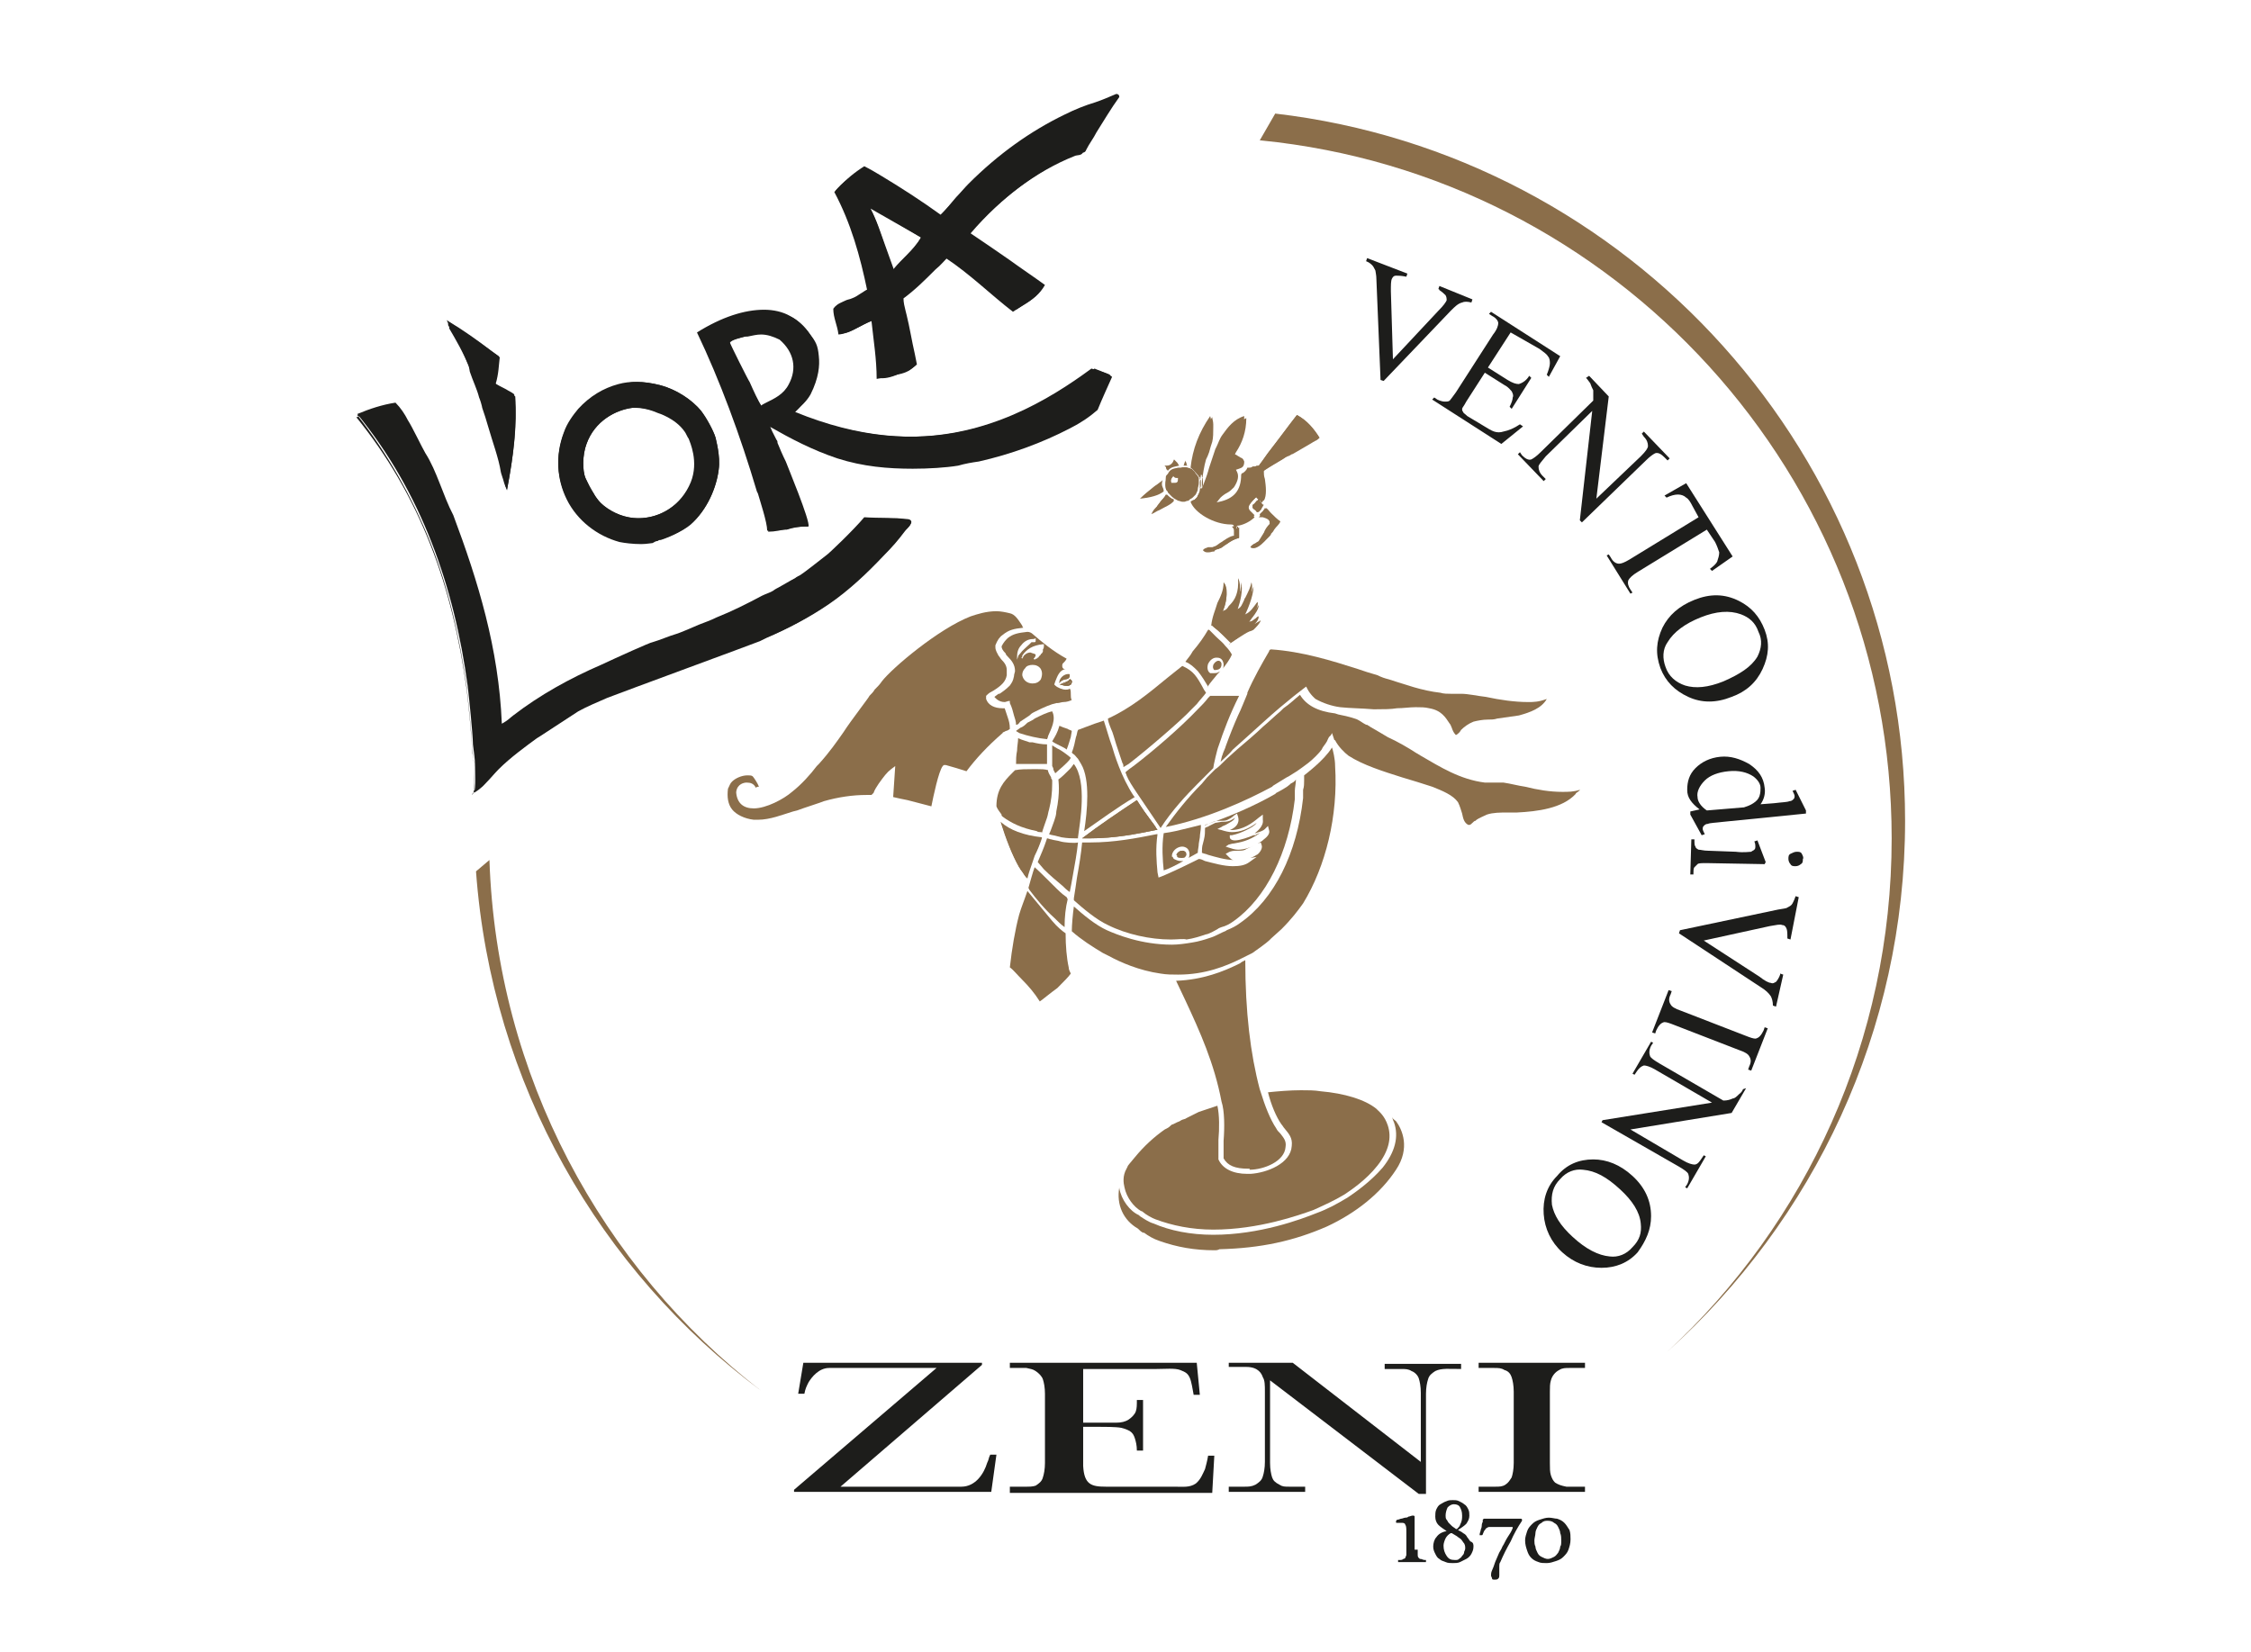 <?xml version="1.0" encoding="utf-8"?>
<!-- Generator: Adobe Illustrator 21.1.0, SVG Export Plug-In . SVG Version: 6.00 Build 0)  -->
<svg version="1.1" id="Livello_1" xmlns="http://www.w3.org/2000/svg" xmlns:xlink="http://www.w3.org/1999/xlink" x="0px" y="0px"
	 viewBox="0 0 218 160" style="enable-background:new 0 0 218 160;" xml:space="preserve">
<style type="text/css">
	.st0{fill:#8B6E4A;}
	.st1{fill:#1D1D1B;}
</style>
<path class="st0" d="M114.5,82.4c-0.3,0-0.5,0.2-0.6,0.4c0.1,0,0.1,0.1,0.1,0.2c0.1,0.1,0.3,0.1,0.4,0.1c0.2,0,0.3,0,0.4-0.1
	c0-0.1,0.1-0.1,0.1-0.2c0-0.1,0-0.2-0.1-0.3C114.7,82.4,114.5,82.4,114.5,82.4"/>
<path class="st0" d="M114.4,83c-0.1,0-0.2,0-0.3-0.1c0-0.1,0-0.2-0.1-0.2c0.1-0.2,0.3-0.3,0.5-0.3c0.1,0,0.2,0,0.2,0.1
	c0.1,0,0.1,0.1,0.1,0.2c0,0.1,0,0.1,0,0.2C114.7,83,114.5,83,114.4,83"/>
<path class="st0" d="M117.6,121.1c-1.9,0-3.6-0.3-5.3-0.9c-0.6-0.2-1.1-0.5-1.5-0.8l-0.1,0c-0.2-0.1-0.3-0.2-0.5-0.4
	c-1.4-0.8-2.1-2.3-1.8-4c0,0,0,0.1,0,0.1c0.2,1.1,1,2.2,1.9,2.6c0,0,0,0,0.1,0.1c0.3,0.2,0.9,0.6,1.3,0.7c1.6,0.7,3.6,1.1,5.8,1.1
	c4.5,0,8.5-1.5,10-2.1c1.1-0.4,2-0.9,3-1.5c0.6-0.4,2.2-1.5,3.4-2.9c1.2-1.5,1.6-3,1.1-4.4c-0.1-0.2-0.1-0.3-0.2-0.5
	c0.1,0.2,0.3,0.3,0.4,0.4c0.6,0.8,1.4,2.6,0,4.7c-1.5,2.3-3.9,4.2-6.7,5.5c-3.2,1.4-6.4,2.1-10.4,2.2
	C117.9,121.1,117.8,121.1,117.6,121.1"/>
<path class="st0" d="M120.9,113.2c-1.3,0-2-0.3-2.4-1c0-0.4,0-1.1,0-1.7c0.1-1.3,0.1-2.9-0.2-3.8c-0.7-3.7-2.1-6.8-3.5-9.8
	c-0.3-0.6-0.6-1.3-0.9-1.9c2.6-0.1,4.6-0.9,6.2-1.7l0,0c0.1-0.1,0.3-0.2,0.5-0.3c0,5,0.5,9.1,1.4,12.5l0.1,0.3
	c0.4,1.3,0.9,2.6,1.5,3.5c0.1,0.2,0.2,0.3,0.4,0.5c0.3,0.4,0.6,0.7,0.5,1.3c-0.1,1.4-2.1,2.2-3.5,2.2
	C121.1,113.2,121,113.2,120.9,113.2"/>
<path class="st0" d="M113.7,44.5c-0.1,0.3-0.3,0.6-0.7,0.6c-0.1,0-0.1,0-0.2,0c0,0,0,0.1,0.1,0.1c0.1,0.2,0.1,0.3,0.2,0.4
	c0.3-0.4,0.7-0.4,1.1-0.5l0,0c-0.1-0.1-0.1-0.2-0.2-0.3C113.9,44.7,113.8,44.6,113.7,44.5"/>
<path class="st0" d="M112.9,45.2c0,0,0.1,0,0.1,0c0.4,0,0.6-0.3,0.7-0.5c0.1,0.1,0.1,0.2,0.1,0.2c0,0.1,0.1,0.1,0.1,0.2
	c-0.3,0.1-0.7,0.1-0.9,0.4C113,45.4,112.9,45.2,112.9,45.2"/>
<path class="st0" d="M112.9,45.2c0,0,0.1,0,0.1,0c0.4,0,0.6-0.3,0.7-0.5c0.1,0.1,0.1,0.2,0.1,0.2c0,0.1,0.1,0.1,0.1,0.2
	c-0.3,0.1-0.7,0.1-0.9,0.4C113,45.4,112.9,45.2,112.9,45.2"/>
<path class="st0" d="M113.4,45.1c0.1-0.1,0.2-0.2,0.3-0.3c0,0,0.1,0.2,0.1,0.2C113.7,45,113.6,45.1,113.4,45.1 M113,45.2
	c0.1,0,0.2,0,0.2,0c-0.1,0-0.1,0.1-0.2,0.1C113,45.3,113,45.3,113,45.2"/>
<path class="st0" d="M114.9,44.9c0-0.1-0.1-0.2-0.1-0.3c0,0.1-0.1,0.2-0.1,0.3c0,0.1,0,0.1-0.1,0.2c0.1,0,0.1,0,0.2,0
	c0.1,0,0.1,0,0.2,0C114.9,45,114.9,45,114.9,44.9"/>
<path class="st0" d="M114.7,45l0.1-0.2c0,0,0,0.1,0.1,0.1c0,0,0,0,0,0C114.8,45,114.7,45,114.7,45"/>
<path class="st0" d="M114.7,45l0.1-0.2c0,0,0,0.1,0.1,0.1c0,0,0,0,0,0C114.8,45,114.7,45,114.7,45"/>
<path class="st0" d="M114.7,45l0.1-0.2c0,0,0,0.1,0.1,0.1c0,0,0,0,0,0C114.8,45,114.7,45,114.7,45"/>
<path class="st0" d="M112.9,47.9c-0.1,0.3-0.4,0.5-0.6,0.8c-0.1,0.1-0.2,0.3-0.3,0.4c0,0-0.1,0.1-0.1,0.1c-0.2,0.2-0.3,0.4-0.4,0.6
	c0.3-0.1,0.5-0.3,0.8-0.4c0.5-0.3,1.1-0.5,1.4-0.9C113.5,48.4,113.2,48.2,112.9,47.9"/>
<path class="st0" d="M111.7,49.6c0.1-0.1,0.2-0.3,0.3-0.4l0.1-0.2c0.1-0.1,0.2-0.2,0.3-0.4c0.2-0.2,0.4-0.5,0.6-0.7
	c0.2,0.2,0.4,0.4,0.7,0.5c-0.4,0.3-0.9,0.5-1.3,0.8C112.1,49.4,111.9,49.5,111.7,49.6"/>
<path class="st0" d="M111.7,49.6c0.1-0.1,0.2-0.3,0.3-0.4l0.1-0.2c0.1-0.1,0.2-0.2,0.3-0.4c0.2-0.2,0.4-0.5,0.6-0.7
	c0.2,0.2,0.4,0.4,0.7,0.5c-0.4,0.3-0.9,0.5-1.3,0.8C112.1,49.4,111.9,49.5,111.7,49.6"/>
<path class="st0" d="M112.2,49.1c0.1-0.1,0.2-0.2,0.3-0.3c0.2-0.2,0.4-0.5,0.5-0.7c0.2,0.2,0.4,0.3,0.6,0.4
	c-0.3,0.3-0.8,0.5-1.2,0.7c-0.1,0.1-0.2,0.1-0.4,0.2C112,49.4,112.2,49.1,112.2,49.1"/>
<path class="st0" d="M114,46.7c-0.1,0.1-0.2,0.1-0.3,0.1c-0.1,0-0.1,0-0.2,0l-0.1,0l0-0.1c0-0.2,0-0.3,0.1-0.4c0,0,0-0.1,0.1-0.1
	l0-0.1l0.1,0.1c0.1,0.1,0.2,0.1,0.3,0.1l0.1,0l0,0.1C114.1,46.5,114.1,46.6,114,46.7 M114.4,45.3l-0.1,0c-0.1,0-0.1,0-0.2,0
	c-0.6,0.1-0.8,0.2-1,0.6L113,46l0,0c-0.1,0.1-0.1,0.2-0.1,0.3c0,0.3-0.1,0.6,0,0.9c0,0.1,0.1,0.3,0.2,0.4l0,0.1l0,0
	c0.4,0.4,0.4,0.5,1,0.8l0,0c0.1,0,0.3,0.1,0.4,0.1h0c0.1,0,0.1,0,0.2,0c0.1,0,0.2-0.1,0.4-0.1l0.1-0.1c0.1-0.1,0.2-0.1,0.3-0.2
	c0.1-0.1,0.1-0.1,0.2-0.2c0,0,0,0,0,0c0,0,0.1-0.1,0.1-0.1c0.1-0.2,0.2-0.4,0.2-0.5c0-0.2,0.1-0.4,0.1-0.6c0-0.1,0-0.2,0-0.3
	c0,0,0-0.1,0-0.1c0,0,0-0.1,0-0.1c0-0.1-0.1-0.1-0.1-0.2c-0.1-0.1-0.2-0.2-0.3-0.4c-0.1-0.1-0.2-0.2-0.3-0.3c0,0,0,0-0.1,0
	C114.9,45.3,114.8,45.2,114.4,45.3"/>
<path class="st0" d="M113.5,46.2C113.5,46.2,113.5,46.3,113.5,46.2c-0.1,0.2-0.2,0.3-0.1,0.5l0,0.1l0.1,0c0.1,0,0.1,0,0.2,0
	c0.2,0,0.3,0,0.4-0.1c0.1-0.1,0.1-0.2,0.1-0.4l0-0.2l-0.2,0c-0.1,0-0.2,0-0.2-0.1l-0.2-0.1L113.5,46.2z M114.5,48.4
	c-0.1,0-0.3,0-0.4-0.1c-0.6-0.3-0.6-0.3-1-0.7l-0.1-0.1c-0.1-0.1-0.1-0.2-0.1-0.4c0-0.3,0-0.6,0.1-0.9c0,0,0-0.1,0.1-0.1l0.1-0.1
	l0.1-0.1c0.2-0.3,0.4-0.4,0.9-0.5l0.3-0.1c0.1,0,0.2,0,0.2,0c0.2,0,0.3,0,0.4,0.1c0,0,0,0,0,0c0.1,0.1,0.2,0.2,0.3,0.3
	c0.1,0.1,0.2,0.2,0.3,0.4c0,0.1,0.1,0.1,0.1,0.2c0,0,0,0,0,0.1l0,0.1c0,0.1,0,0.1,0,0.2c0,0.2,0,0.4-0.1,0.6c0,0.1-0.1,0.3-0.2,0.5
	c0,0.1-0.1,0.1-0.1,0.1c-0.1,0.1-0.1,0.1-0.2,0.2c-0.1,0.1-0.2,0.1-0.3,0.2l-0.1,0.1c-0.1,0-0.2,0.1-0.3,0.1
	C114.6,48.4,114.5,48.4,114.5,48.4"/>
<path class="st0" d="M113.5,46.2C113.5,46.2,113.5,46.3,113.5,46.2c-0.1,0.2-0.2,0.3-0.1,0.5l0,0.1l0.1,0c0.1,0,0.1,0,0.2,0
	c0.2,0,0.3,0,0.4-0.1c0.1-0.1,0.1-0.2,0.1-0.4l0-0.2l-0.2,0c-0.1,0-0.2,0-0.2-0.1l-0.2-0.1L113.5,46.2z M114.5,48.4
	c-0.1,0-0.3,0-0.4-0.1c-0.6-0.3-0.6-0.3-1-0.7l-0.1-0.1c-0.1-0.1-0.1-0.2-0.1-0.4c0-0.3,0-0.6,0.1-0.9c0,0,0-0.1,0.1-0.1l0.1-0.1
	l0.1-0.1c0.2-0.3,0.4-0.4,0.9-0.5l0.3-0.1c0.1,0,0.2,0,0.2,0c0.2,0,0.3,0,0.4,0.1c0,0,0,0,0,0c0.1,0.1,0.2,0.2,0.3,0.3
	c0.1,0.1,0.2,0.2,0.3,0.4c0,0.1,0.1,0.1,0.1,0.2c0,0,0,0,0,0.1l0,0.1c0,0.1,0,0.1,0,0.2c0,0.2,0,0.4-0.1,0.6c0,0.1-0.1,0.3-0.2,0.5
	c0,0.1-0.1,0.1-0.1,0.1c-0.1,0.1-0.1,0.1-0.2,0.2c-0.1,0.1-0.2,0.1-0.3,0.2l-0.1,0.1c-0.1,0-0.2,0.1-0.3,0.1
	C114.6,48.4,114.5,48.4,114.5,48.4"/>
<path class="st0" d="M113.4,46.2C113.4,46.2,113.4,46.2,113.4,46.2c-0.1,0.2-0.2,0.3-0.2,0.6l0,0.2l0.2,0c0.1,0,0.1,0,0.2,0
	c0.2,0,0.3-0.1,0.4-0.2c0.1-0.1,0.1-0.3,0.1-0.4l0-0.2l-0.2,0c-0.1,0-0.1,0-0.2-0.1l-0.3-0.2L113.4,46.2z M114.5,48.3
	c-0.1,0-0.3,0-0.4-0.1c-0.5-0.2-0.6-0.3-0.9-0.7l0-0.1c-0.1-0.1-0.1-0.2-0.1-0.3c0-0.2,0-0.6,0.1-0.8c0,0,0-0.1,0.1-0.1l0.1-0.1
	l0.1-0.2c0.2-0.3,0.3-0.4,0.9-0.5l0.3-0.1c0.1,0,0.1,0,0.2,0c0.1,0,0.2,0,0.4,0.1l0,0c0.1,0.1,0.2,0.2,0.3,0.3
	c0.1,0.1,0.2,0.2,0.3,0.3c0,0.1,0.1,0.1,0.1,0.2c0,0,0,0,0,0.1l0,0.1c0,0,0,0.1,0,0.2c0,0.2,0,0.4,0,0.5c0,0.1-0.1,0.3-0.2,0.5
	c0,0.1-0.1,0.1-0.1,0.1c-0.1,0.1-0.1,0.1-0.2,0.2c-0.1,0-0.1,0.1-0.3,0.2l-0.1,0.1c-0.1,0-0.2,0.1-0.3,0.1
	C114.6,48.3,114.5,48.3,114.5,48.3"/>
<path class="st0" d="M122.3,50.1c0.3,0.1,0.7,0.2,0.7,0.6l0,0l0,0c-0.3,0.3-0.5,0.6-0.6,0.9c-0.2,0.3-0.3,0.5-0.5,0.8l0,0
	c-0.1,0.1-0.2,0.1-0.3,0.2c-0.2,0.1-0.4,0.2-0.5,0.4c0.1,0.1,0.2,0.1,0.3,0.1c0.5,0,1.1-0.7,1.2-0.8c0.1-0.1,0.2-0.2,0.3-0.3
	c0.1-0.1,0.2-0.2,0.2-0.3c0.1-0.1,0.2-0.2,0.3-0.4c0.2-0.3,0.5-0.5,0.6-0.8c-0.3-0.2-0.6-0.5-0.9-0.8c-0.2-0.2-0.3-0.4-0.5-0.5
	c0,0.1-0.1,0.2-0.2,0.3c-0.1,0.1-0.1,0.2-0.2,0.3c-0.1,0.1-0.2,0.2-0.3,0.3"/>
<path class="st0" d="M121.3,53c-0.1,0-0.1,0-0.2,0c0.1-0.1,0.2-0.2,0.4-0.3c0.1,0,0.2-0.1,0.4-0.2l0,0c0.2-0.2,0.3-0.5,0.5-0.8
	c0.2-0.3,0.4-0.7,0.6-0.9l0,0l0-0.1c0-0.5-0.4-0.6-0.7-0.7c-0.1,0-0.3-0.1-0.3-0.1c0.1-0.1,0.1-0.1,0.2-0.2c0.1-0.1,0.2-0.2,0.2-0.3
	c0.1-0.1,0.1-0.1,0.1-0.2c0.1,0.1,0.3,0.3,0.4,0.5c0.2,0.3,0.5,0.6,0.8,0.8c-0.1,0.2-0.3,0.4-0.6,0.7c-0.1,0.1-0.2,0.2-0.3,0.4
	c-0.1,0.1-0.2,0.2-0.3,0.3c-0.1,0.1-0.2,0.2-0.3,0.3C122.3,52.3,121.7,53,121.3,53"/>
<path class="st0" d="M121.3,53c-0.1,0-0.1,0-0.2,0c0.1-0.1,0.2-0.2,0.4-0.3c0.1,0,0.2-0.1,0.4-0.2l0,0c0.2-0.2,0.3-0.5,0.5-0.8
	c0.2-0.3,0.4-0.7,0.6-0.9l0,0l0-0.1c0-0.5-0.4-0.6-0.7-0.7c-0.1,0-0.3-0.1-0.3-0.1c0.1-0.1,0.1-0.1,0.2-0.2c0.1-0.1,0.2-0.2,0.2-0.3
	c0.1-0.1,0.1-0.1,0.1-0.2c0.1,0.1,0.3,0.3,0.4,0.5c0.2,0.3,0.5,0.6,0.8,0.8c-0.1,0.2-0.3,0.4-0.6,0.7c-0.1,0.1-0.2,0.2-0.3,0.4
	c-0.1,0.1-0.2,0.2-0.3,0.3c-0.1,0.1-0.2,0.2-0.3,0.3C122.3,52.3,121.7,53,121.3,53"/>
<path class="st0" d="M121.2,52.9c0.1-0.1,0.2-0.1,0.3-0.2c0.1,0,0.3-0.1,0.4-0.2l0,0c0.2-0.2,0.4-0.5,0.5-0.8
	c0.2-0.3,0.4-0.7,0.6-0.9l0,0l0-0.1c0-0.5-0.5-0.7-0.8-0.8c-0.1,0-0.2,0-0.2-0.1c0,0,0.1-0.1,0.1-0.1c0.1-0.1,0.2-0.2,0.3-0.3
	c0,0,0.1-0.1,0.1-0.1c0.1,0.1,0.2,0.2,0.4,0.4c0.2,0.3,0.5,0.6,0.8,0.7c-0.1,0.2-0.3,0.4-0.5,0.6c-0.1,0.1-0.2,0.2-0.3,0.4
	c-0.1,0.1-0.2,0.2-0.3,0.3c-0.1,0.1-0.2,0.2-0.2,0.3C122.2,52.3,121.6,52.9,121.2,52.9L121.2,52.9z"/>
<path class="st0" d="M112.6,47.2c-0.1-0.2-0.1-0.4,0-0.7c-0.2,0.2-0.5,0.4-0.8,0.6c-0.5,0.4-1,0.8-1.4,1.2c1-0.1,1.8-0.3,2.3-0.7
	C112.7,47.5,112.7,47.4,112.6,47.2"/>
<path class="st0" d="M110.6,48.2c0.3-0.3,0.8-0.7,1.2-1c0.2-0.2,0.4-0.3,0.6-0.5c0,0.2,0,0.3,0,0.5c0,0.1,0.1,0.2,0.1,0.3
	C112.2,47.9,111.5,48.1,110.6,48.2"/>
<path class="st0" d="M110.6,48.2c0.3-0.3,0.8-0.7,1.2-1c0.2-0.2,0.4-0.3,0.6-0.5c0,0.2,0,0.3,0,0.5c0,0.1,0.1,0.2,0.1,0.3
	C112.2,47.9,111.5,48.1,110.6,48.2"/>
<path class="st0" d="M110.8,48.1c0.3-0.3,0.7-0.6,1.1-0.8c0.2-0.1,0.4-0.3,0.5-0.4c0,0.1,0,0.2,0,0.3c0,0.1,0,0.2,0.1,0.3
	C112.1,47.8,111.5,48,110.8,48.1"/>
<path class="st0" d="M119.5,51.4c0,0.2,0,0.3,0,0.4l0,0.1l-0.1,0c-0.4,0.1-0.8,0.4-1.1,0.6c-0.2,0.1-0.4,0.3-0.6,0.4
	c-0.1,0-0.2,0.1-0.3,0.1c-0.1,0-0.1,0-0.2,0c0,0-0.1,0-0.2,0c-0.2,0.1-0.4,0.1-0.5,0.3c0.1,0.1,0.2,0.2,0.4,0.2c0.2,0,0.4,0,0.5-0.1
	l0,0c0.1,0,0.2-0.1,0.3-0.2c0.1-0.1,0.2-0.1,0.3-0.1c0.2-0.1,0.4-0.2,0.6-0.4c0.4-0.3,0.8-0.5,1.2-0.6c0-0.1,0-0.2,0-0.3
	c0-0.3-0.1-0.6,0-0.9c0,0-0.1,0-0.1,0c-0.1,0-0.2,0.1-0.4,0.1C119.5,51.2,119.5,51.3,119.5,51.4"/>
<path class="st0" d="M117.1,53.4c-0.1,0-0.3,0-0.3-0.1c0.1-0.1,0.3-0.1,0.4-0.2c0.1,0,0.1,0,0.2,0c0.1,0,0.1,0,0.2,0
	c0.1,0,0.2,0,0.3-0.1c0.2-0.1,0.4-0.2,0.6-0.4c0.3-0.2,0.7-0.5,1.1-0.6l0.1,0l0-0.1c0-0.1,0-0.3,0-0.4c0-0.1,0-0.2,0-0.3
	c0.1,0,0.2,0,0.3-0.1h0c0,0.3,0,0.6,0,0.8c0,0.1,0,0.1,0,0.2c-0.4,0.1-0.8,0.3-1.2,0.6c-0.2,0.1-0.4,0.3-0.6,0.4
	c-0.1,0-0.2,0.1-0.3,0.1c-0.1,0-0.3,0.1-0.3,0.2C117.4,53.4,117.2,53.4,117.1,53.4"/>
<path class="st0" d="M117.1,53.4c-0.1,0-0.3,0-0.3-0.1c0.1-0.1,0.3-0.1,0.4-0.2c0.1,0,0.1,0,0.2,0c0.1,0,0.1,0,0.2,0
	c0.1,0,0.2,0,0.3-0.1c0.2-0.1,0.4-0.2,0.6-0.4c0.3-0.2,0.7-0.5,1.1-0.6l0.1,0l0-0.1c0-0.1,0-0.3,0-0.4c0-0.1,0-0.2,0-0.3
	c0.1,0,0.2,0,0.3-0.1h0c0,0.3,0,0.6,0,0.8c0,0.1,0,0.1,0,0.2c-0.4,0.1-0.8,0.3-1.2,0.6c-0.2,0.1-0.4,0.3-0.6,0.4
	c-0.1,0-0.2,0.1-0.3,0.1c-0.1,0-0.3,0.1-0.3,0.2C117.4,53.4,117.2,53.4,117.1,53.4"/>
<path class="st0" d="M117.1,53.3c-0.1,0-0.1,0-0.2,0c0.1,0,0.2-0.1,0.3-0.1c0.1,0,0.1,0,0.2-0.1c0.1,0,0.1,0,0.2,0
	c0.1,0,0.2,0,0.3-0.1c0.2-0.1,0.4-0.2,0.6-0.4c0.3-0.2,0.7-0.5,1.1-0.6l0.2-0.1l0-0.2c0-0.1,0-0.3,0-0.5c0-0.1,0-0.2,0-0.2
	c0,0,0.1,0,0.1,0c0,0.3,0,0.5,0,0.7l0,0.1c-0.4,0.1-0.8,0.3-1.2,0.6c-0.2,0.1-0.4,0.3-0.6,0.4c-0.1,0-0.2,0.1-0.3,0.1
	c-0.2,0.1-0.2,0.1-0.3,0.1C117.4,53.3,117.2,53.3,117.1,53.3"/>
<path class="st0" d="M122,49.5c0.1-0.1,0.2-0.2,0.2-0.3c0.1-0.1,0.1-0.2,0.2-0.3c-0.1,0-0.2-0.1-0.3-0.3c0,0-0.1-0.1-0.1-0.2
	c0,0-0.1-0.1-0.1-0.1c-0.1,0.1-0.1,0.2-0.2,0.2c-0.1,0.1-0.2,0.3-0.4,0.4c0,0.1,0,0.2,0,0.2c0,0,0,0,0,0.1c0,0,0.1,0.1,0.1,0.1
	c0.1,0.1,0.2,0.1,0.3,0.3l0,0C121.9,49.6,121.9,49.6,122,49.5"/>
<path class="st0" d="M121.8,49.6c-0.1-0.1-0.2-0.2-0.3-0.3c0,0-0.1,0-0.1-0.1c0,0,0,0,0,0c0,0,0-0.1,0-0.1c0.1-0.1,0.2-0.3,0.4-0.4
	c0-0.1,0.1-0.1,0.1-0.2c0,0,0,0,0,0c0,0.1,0.1,0.1,0.1,0.2c0.1,0.1,0.2,0.2,0.2,0.3c0,0.1-0.1,0.2-0.1,0.2c-0.1,0.1-0.1,0.2-0.2,0.3
	C121.9,49.5,121.9,49.5,121.8,49.6"/>
<path class="st0" d="M121.8,49.6c-0.1-0.1-0.2-0.2-0.3-0.3c0,0-0.1,0-0.1-0.1c0,0,0,0,0,0c0,0,0-0.1,0-0.1c0.1-0.1,0.2-0.3,0.4-0.4
	c0-0.1,0.1-0.1,0.1-0.2c0,0,0,0,0,0c0,0.1,0.1,0.1,0.1,0.2c0.1,0.1,0.2,0.2,0.2,0.3c0,0.1-0.1,0.2-0.1,0.2c-0.1,0.1-0.1,0.2-0.2,0.3
	C121.9,49.5,121.9,49.5,121.8,49.6"/>
<path class="st0" d="M121.9,49.4c-0.1-0.1-0.2-0.2-0.3-0.2c0,0-0.1,0-0.1-0.1c0,0,0,0,0-0.1c0.1-0.1,0.2-0.3,0.3-0.4
	c0,0,0.1-0.1,0.1-0.1c0,0,0.1,0.1,0.1,0.1c0.1,0.1,0.1,0.2,0.2,0.2c0,0.1-0.1,0.1-0.1,0.2C122,49.2,122,49.3,121.9,49.4L121.9,49.4z
	"/>
<path class="st0" d="M119.2,50.8c-1.6,0-3.5-1.1-3.9-2.2c0.1-0.1,0.3-0.2,0.4-0.2c0.1-0.1,0.1-0.1,0.2-0.2l0.1-0.1l0-0.1
	c0.1-0.2,0.2-0.4,0.2-0.6c0-0.1,0.1-0.2,0.1-0.4c0-0.1,0-0.2,0-0.2l0,0l0-0.1c0,0,0,0,0-0.1c0-0.1,0-0.1-0.1-0.2c0,0,0-0.1,0-0.1
	c0-0.1,0-0.1-0.1-0.1c0-0.1-0.1-0.2-0.2-0.3c-0.2-0.2-0.4-0.5-0.6-0.6c0.2-1.8,0.8-3.4,1.9-5c0.1,0.3,0.1,0.6,0.1,0.8
	c0,0.1,0,0.2,0,0.3c0,0.5,0,1-0.1,1.5c-0.1,0.3-0.2,0.7-0.3,1c-0.1,0.3-0.2,0.5-0.3,0.7c-0.2,0.7-0.3,1.4-0.4,2.1l0,0.6l0.2,0
	l0.2-0.5c0.2-0.5,0.4-1.1,0.5-1.5c0.2-0.6,0.4-1.2,0.6-1.8l0.1-0.2c0.2-0.4,0.3-0.8,0.6-1.2c0.5-0.7,1.1-1.5,2.1-1.8
	c0,1.4-0.4,2.5-1,3.5l-0.1,0.1l0.1,0.1c0.1,0.1,0.2,0.1,0.3,0.2c0.3,0.1,0.4,0.2,0.4,0.4c0.1,0.5-0.2,0.7-0.6,0.8l-0.2,0.1l0.1,0.2
	c0.2,0.4,0.1,1-0.3,1.6c-0.2,0.2-0.4,0.4-0.7,0.5c-0.2,0.1-0.5,0.3-0.6,0.5l-0.3,0.4l0.5-0.1c1.4-0.3,2.1-1.1,2.1-2.6
	c0-0.1,0.1-0.2,0.2-0.2c0.1-0.1,0.3-0.2,0.4-0.5c0,0,0.1,0,0.1,0c0.1,0,0.3,0,0.4-0.1c0.1,0,0.2,0,0.3,0c0,0,0,0,0.1,0l0.1,0
	l0.1-0.1c0.4-0.5,0.7-1,1.1-1.5c0.9-1.1,1.7-2.3,2.6-3.4c1,0.5,1.7,1.4,2.2,2.2c-0.1,0.1-0.2,0.2-0.4,0.3c-0.1,0-0.1,0.1-0.2,0.1
	c-0.3,0.2-1.2,0.7-1.7,1c-0.2,0.1-0.3,0.2-0.4,0.2c0,0-0.3,0.2-0.4,0.2l-0.2,0.1l-0.3,0.2c-0.5,0.3-1.2,0.7-1.8,1.1l-0.1,0.1v0.1
	c0,0.2,0,0.4,0.1,0.7c0.1,0.8,0.2,1.7-0.2,2.2c0,0,0,0-0.1-0.1c0-0.1-0.1-0.1-0.2-0.2c-0.1-0.1-0.2-0.1-0.2-0.2l-0.1,0l-0.1,0.1
	c-0.2,0.2-0.5,0.5-0.6,0.8l0,0l0,0c-0.1,0.2-0.1,0.3,0.1,0.5c0.1,0.1,0.2,0.2,0.3,0.3c0.1,0,0.1,0.1,0.2,0.2v0l0,0l0,0
	c-0.4,0.4-1,0.7-1.5,0.8c-0.1,0-0.2,0-0.3,0.1c-0.1,0-0.1,0-0.2,0C119.5,50.8,119.3,50.8,119.2,50.8"/>
<path class="st0" d="M119.2,50.7c-1.5,0-3.3-1-3.8-2.1c0.1-0.1,0.2-0.1,0.3-0.2c0.1-0.1,0.1-0.1,0.2-0.2L116,48l0.1-0.1
	c0.1-0.2,0.2-0.4,0.3-0.6c0-0.1,0.1-0.2,0.1-0.4c0-0.1,0-0.2,0-0.3l0-0.1l0,0c0,0,0,0,0-0.1c0-0.1,0-0.1-0.1-0.2c0,0,0-0.1,0-0.1
	c0-0.1,0-0.1-0.1-0.1c0-0.1-0.1-0.2-0.2-0.3c-0.2-0.2-0.3-0.4-0.5-0.6c0.2-1.7,0.8-3.3,1.8-4.7c0,0.2,0.1,0.4,0.1,0.7
	c0,0.1,0,0.2,0,0.3c0,0.5,0,1-0.1,1.4c-0.1,0.3-0.2,0.6-0.3,1c-0.1,0.3-0.2,0.5-0.3,0.7c-0.2,0.7-0.3,1.4-0.4,2.2l0,0.7l0.3,0.1
	l0.2-0.6c0.2-0.5,0.4-1.1,0.5-1.5c0.2-0.6,0.4-1.2,0.6-1.8l0.1-0.2c0.2-0.4,0.3-0.8,0.6-1.1c0.5-0.7,1-1.4,2-1.8
	c0,1.3-0.4,2.4-1,3.3l-0.1,0.2l0.2,0.1c0.1,0.1,0.2,0.1,0.3,0.2c0.3,0.1,0.3,0.2,0.4,0.4c0,0.5-0.2,0.6-0.5,0.7l-0.3,0.1l0.1,0.2
	c0.2,0.4,0.1,0.9-0.3,1.5c-0.2,0.2-0.4,0.4-0.6,0.5c-0.2,0.1-0.5,0.3-0.7,0.5l-0.4,0.5l0.7-0.1c1.5-0.3,2.2-1.2,2.2-2.7
	c0,0,0.1-0.1,0.2-0.2c0.1-0.1,0.3-0.2,0.4-0.5h0c0.1,0,0.3,0,0.4-0.1c0.1,0,0.1,0,0.2,0c0,0,0,0,0.1,0l0.1,0L122,45
	c0.4-0.5,0.7-1,1.1-1.5c0.8-1.1,1.7-2.2,2.5-3.3c0.9,0.5,1.6,1.3,2.1,2.1c-0.1,0.1-0.2,0.1-0.3,0.2c-0.1,0-0.1,0.1-0.2,0.1
	c-0.3,0.2-1.1,0.7-1.6,1c-0.2,0.1-0.3,0.2-0.4,0.2c0,0-0.2,0.1-0.3,0.2l-0.3,0.2l-0.3,0.2c-0.5,0.3-1.2,0.7-1.8,1.1l-0.1,0.1l0,0.1
	c0,0.2,0,0.4,0.1,0.7c0.1,0.7,0.2,1.6-0.1,2.1c-0.1-0.1-0.1-0.1-0.2-0.2c-0.1-0.1-0.2-0.2-0.3-0.2l-0.1-0.1l-0.1,0.1
	c-0.2,0.2-0.5,0.5-0.7,0.8l0,0c-0.1,0.2-0.1,0.4,0.1,0.6c0.1,0.1,0.2,0.2,0.3,0.3c0,0,0.1,0.1,0.1,0.1c-0.4,0.4-0.9,0.6-1.4,0.8
	c-0.1,0-0.2,0-0.3,0.1c-0.1,0-0.1,0-0.2,0C119.5,50.7,119.3,50.7,119.2,50.7"/>
<path class="st0" d="M73.4,79.4c-0.1,0-0.2,0-0.4,0c-0.9-0.1-1.7-0.5-2.1-1c-0.4-0.5-0.5-1.2-0.4-2c0.2-0.4,0.2-0.5,0.4-0.7
	c0.3-0.3,0.9-0.6,1.5-0.6c0.2,0,0.4,0,0.5,0.1c0.1,0.1,0.5,0.7,0.6,1c-0.1,0-0.2,0-0.3,0.1l0,0c-0.2-0.4-0.5-0.5-0.9-0.5
	c-0.2,0-0.9,0.1-1,0.9v0.1c0.1,1,0.7,1.5,1.7,1.5c1.2,0,2.9-0.9,3.7-1.6c0.9-0.7,1.8-1.7,2.4-2.5l0.2-0.2c1-1.1,1.7-2.1,2.4-3.1
	c0.7-1.1,2.5-3.4,2.5-3.5c0.2-0.2,0.4-0.4,0.5-0.6c0.3-0.3,0.5-0.5,0.7-0.8c1-1.3,5.5-5.1,8.6-6.3c0.6-0.2,1.5-0.5,2.5-0.5
	c0.4,0,0.9,0.1,1.3,0.2c0.5,0.1,0.8,0.6,1.2,1.2c0,0.1,0.1,0.2,0.1,0.2c-0.9,0.1-1.4,0.2-2,0.7c-0.3,0.2-0.5,0.5-0.7,1l0,0l0,0.1
	l0,0.1c0,0.3,0.2,0.6,0.3,0.8c0.1,0.1,0.2,0.3,0.3,0.4c0.3,0.3,0.5,0.6,0.5,1c0,0.2,0,0.3,0,0.5c-0.1,0.6-0.5,1-1.3,1.5
	c-0.2,0.1-0.4,0.2-0.6,0.4l-0.1,0.1l0,0l0,0.1l0,0.1l0,0.1c0.2,0.6,0.8,0.9,1.6,0.9c0.1,0,0.1,0,0.2,0v0c0.1,0.3,0.2,0.6,0.3,0.9
	c0.1,0.3,0.2,0.6,0.2,1.1c-0.1,0.1-0.3,0.2-0.4,0.2c-0.1,0.1-0.3,0.1-0.3,0.2c-1.5,1.3-2.6,2.5-3.5,3.7c-0.6-0.2-1.3-0.4-2-0.6
	l-0.2,0l-0.1,0.1c-0.4,0.5-0.9,2.9-1.1,3.9c-0.7-0.2-1.6-0.4-2.3-0.6c-0.5-0.1-1-0.2-1.4-0.3l0.2-3l-0.4,0.3
	c-0.4,0.3-0.7,0.7-1.2,1.4c-0.2,0.3-0.4,0.6-0.5,0.9L84.4,77c-0.2,0-0.3,0-0.5,0c-1.3,0-2.7,0.2-4.1,0.6c-0.2,0.1-2.1,0.7-2.6,0.9
	l-0.4,0.1C75.8,78.9,74.6,79.4,73.4,79.4"/>
<path class="st0" d="M117,66.5c-0.3-0.5-0.6-1-1-1.5c-0.4-0.4-0.7-0.7-1.2-0.9c0.2-0.3,0.5-0.6,0.7-1c0.6-0.7,1.1-1.4,1.5-2.1l0.1,0
	c0.2,0.2,0.4,0.4,0.6,0.6l0.1,0.1c0.3,0.3,0.6,0.5,0.9,0.9c0.3,0.3,0.5,0.6,0.6,0.8c-0.2,0.5-0.6,1-0.9,1.4c0.1-0.1,0.1-0.3,0.1-0.4
	l0-0.1c-0.1-0.6-0.5-0.6-0.7-0.6c-0.3,0-0.6,0.2-0.8,0.6c-0.1,0.3-0.1,0.7,0.2,0.9l0,0l0.1,0c0.1,0,0.2,0,0.3,0c0.1,0,0.3,0,0.4-0.1
	c0.1,0,0.2-0.1,0.2-0.1c-0.1,0.1-0.2,0.2-0.3,0.3c-0.3,0.4-0.7,0.8-1,1.3L117,66.5z"/>
<path class="st0" d="M148,68c-1.3,0-2.7-0.2-4.1-0.5c-0.9-0.1-1.7-0.3-2.4-0.3c-0.3,0-0.6,0-1,0c-0.3,0-0.7,0-1-0.1
	c-1.8-0.2-3.4-0.8-5-1.3c-0.4-0.1-0.7-0.2-1.1-0.4c-0.3-0.1-0.7-0.2-1-0.3c-0.3-0.1-0.6-0.2-0.9-0.3c-2.5-0.8-5.4-1.7-8.4-1.9
	c-0.1,0-0.2,0.1-0.2,0.2c-0.7,1.2-1.5,2.6-2.1,4l0,0.1c-0.3,0.7-0.6,1.5-0.9,2.1c-0.4,0.9-0.8,1.9-1.2,3c0,0.1-0.3,0.7-0.3,0.8
	c-0.1,0.2-0.1,0.4-0.2,0.7c0.3-0.3,0.9-0.8,1.2-1.2c0.8-0.7,2.1-1.9,3-2.7c2.2-2,4.1-3.4,4.1-3.4l0,0l0.1,0.2c0.3,0.6,0.8,1,0.8,1
	c0.7,0.4,1.6,0.7,2.4,0.8c0.9,0.1,2,0.1,3.2,0.2h0.3c0.7,0,1.4,0,2-0.1c0.6,0,1.2-0.1,1.8-0.1c0.5,0,0.9,0,1.3,0.1
	c1.2,0.2,1.6,0.9,2,1.5c0.1,0.1,0.1,0.2,0.2,0.4c0.1,0.3,0.2,0.5,0.4,0.7c0.2-0.1,0.4-0.3,0.5-0.5c0.3-0.3,0.7-0.6,1.2-0.8
	c0.4-0.1,0.9-0.2,1.4-0.2c0.3,0,0.6,0,0.9-0.1c0.7-0.1,1.4-0.2,2.1-0.3c1.1-0.3,2.2-0.7,2.7-1.6C149,68,148.5,68,148,68"/>
<path class="st0" d="M118,64c-0.2,0-0.4,0.2-0.5,0.4c0,0.1-0.1,0.3,0.1,0.5c0.4,0,0.7-0.1,0.7-0.6C118.3,64.2,118.2,64,118,64"/>
<path class="st0" d="M117.6,64.8c-0.1-0.2-0.1-0.3,0-0.4c0.1-0.2,0.2-0.3,0.4-0.3c0.1,0,0.2,0.1,0.2,0.3
	C118.2,64.7,118,64.8,117.6,64.8C117.7,64.8,117.7,64.8,117.6,64.8"/>
<path class="st0" d="M117.6,64.8c-0.1-0.2-0.1-0.3,0-0.4c0.1-0.2,0.2-0.3,0.4-0.3c0.1,0,0.2,0.1,0.2,0.3
	C118.2,64.7,118,64.8,117.6,64.8C117.7,64.8,117.7,64.8,117.6,64.8"/>
<path class="st0" d="M117.7,64.7c-0.1-0.1-0.1-0.2,0-0.3c0.1-0.2,0.2-0.3,0.3-0.3c0.1,0,0.1,0.1,0.2,0.2
	C118.1,64.6,118,64.7,117.7,64.7C117.7,64.7,117.7,64.7,117.7,64.7"/>
<path class="st0" d="M108.7,73.9c-0.2-0.6-0.4-1.2-0.6-1.8c-0.2-0.6-0.3-1.1-0.5-1.5c-0.2-0.5-0.3-0.8-0.3-1c2.2-1,4-2.5,5.7-3.9
	c0.5-0.4,1-0.8,1.5-1.2c1.1,0.5,1.4,1,2.1,2.3l0.2,0.3c-0.2,0.3-0.6,0.7-0.9,1.1c0,0-0.4,0.4-0.5,0.5c-0.9,1-4.4,4-6.1,5.3
	c-0.2,0.1-0.3,0.2-0.5,0.3C108.8,74.2,108.8,74,108.7,73.9"/>
<path class="st0" d="M103.5,65.4C103.5,65.3,103.5,65.3,103.5,65.4c-0.4,0-0.6,0.2-0.7,0.4c0,0.1-0.1,0.1-0.1,0.2
	c0.1-0.1,0.2-0.1,0.4-0.2C103.3,65.7,103.5,65.6,103.5,65.4"/>
<path class="st0" d="M102.9,65.8c0.1-0.1,0.3-0.3,0.5-0.3c0,0.1-0.2,0.2-0.4,0.3C103,65.7,102.9,65.7,102.9,65.8"/>
<path class="st0" d="M102.9,65.8c0.1-0.1,0.3-0.3,0.5-0.3c0,0.1-0.2,0.2-0.4,0.3C103,65.7,102.9,65.7,102.9,65.8"/>
<path class="st0" d="M102.9,65.8c0.1-0.1,0.3-0.3,0.5-0.3c0,0.1-0.2,0.2-0.4,0.3C103,65.7,102.9,65.7,102.9,65.8"/>
<path class="st0" d="M103.6,65.3c-0.6-0.1-1.1,0.5-1,0.9C102.8,65.7,103.6,65.9,103.6,65.3"/>
<path class="st0" d="M102.7,66c0-0.1,0-0.2,0.1-0.2c0.1-0.2,0.4-0.4,0.7-0.4c0,0,0,0,0.1,0c0,0.3-0.2,0.4-0.5,0.4
	C102.9,65.8,102.8,65.9,102.7,66"/>
<path class="st0" d="M102.7,66c0-0.1,0-0.2,0.1-0.2c0.1-0.2,0.4-0.4,0.7-0.4c0,0,0,0,0.1,0c0,0.3-0.2,0.4-0.5,0.4
	C102.9,65.8,102.8,65.9,102.7,66"/>
<path class="st0" d="M102.8,65.8c0.1-0.2,0.3-0.3,0.6-0.4c0,0.2-0.2,0.2-0.4,0.3C102.9,65.7,102.9,65.8,102.8,65.8L102.8,65.8z"/>
<path class="st0" d="M151.3,76.7c-1.2,0-2.4-0.2-3.6-0.5c-0.7-0.1-1.4-0.3-2.1-0.4c-0.3,0-0.6,0-0.9,0c-0.3,0-0.6,0-0.9,0
	c-2.4-0.3-4.3-1.5-6.2-2.6l-0.5-0.3c-0.6-0.4-1.8-1.1-2.7-1.5c0,0-1.5-0.9-1.7-1c-0.1-0.1-0.2-0.1-0.3-0.2l-0.1,0
	c-0.4-0.2-0.7-0.5-1.1-0.6c-0.6-0.2-1.1-0.3-1.6-0.4l-0.3-0.1c-1.7-0.2-2.8-0.8-3.4-1.8c-0.5,0.4-1,0.9-1.6,1.3l-0.3,0.3
	c-0.6,0.5-1.1,1-1.7,1.5c-0.5,0.5-1.9,1.7-2.5,2.2l-1,0.9c-0.5,0.5-0.9,0.9-1.1,1c-0.3,0.3-0.5,0.5-0.8,0.8l-0.5,0.6
	c-1.4,1.4-2.5,2.8-3.5,4.2c4-0.8,7.9-2.6,10.3-3.9l0.1-0.1c0.3-0.2,1-0.6,1.3-0.8l0.2-0.1c0.3-0.2,0.5-0.3,0.8-0.5
	c0.3-0.2,0.7-0.5,1.1-0.8c0.4-0.3,1.1-1,1.3-1.3l0.1-0.2c0.2-0.3,0.4-0.5,0.5-0.8l0.1-0.2l0.1-0.1l0.1-0.1L129,71l0.2,0.6
	c0,0,0,0.1,0.1,0.1c0.3,0.6,0.9,1.2,1.3,1.5c1.4,0.9,3.3,1.5,5.2,2.1c1,0.3,2,0.6,2.9,0.9c1,0.4,2,0.8,2.5,1.5
	c0.2,0.4,0.3,0.8,0.4,1.1c0.1,0.5,0.2,0.9,0.6,1.1c0,0,0.1,0,0.1,0c0.1,0,0.2-0.1,0.3-0.2c0.1-0.1,0.2-0.2,0.3-0.2l0.1-0.1
	c0.3-0.2,0.6-0.3,1-0.5c0.6-0.2,1.3-0.2,2-0.2c0.3,0,0.6,0,0.9,0c2-0.1,4.4-0.4,5.7-1.8c0-0.1,0.1-0.1,0.2-0.2
	c0.1-0.1,0.2-0.1,0.2-0.2C152.4,76.7,151.9,76.7,151.3,76.7"/>
<path class="st0" d="M103.1,66.3c0.4,0,0.5-0.1,0.6-0.3c0,0,0-0.1-0.1-0.1c-0.1,0.2-0.4,0.3-0.6,0.3c-0.1,0-0.2,0.1-0.3,0.1h0
	C102.9,66.3,103,66.3,103.1,66.3"/>
<path class="st0" d="M103.1,66.2c0.2-0.1,0.3-0.1,0.5-0.3l0,0C103.6,66.1,103.5,66.2,103.1,66.2"/>
<path class="st0" d="M103.1,66.2c0.2-0.1,0.3-0.1,0.5-0.3l0,0C103.6,66.1,103.5,66.2,103.1,66.2"/>
<path class="st0" d="M103.1,66.2c0.2-0.1,0.3-0.1,0.5-0.3l0,0C103.6,66.1,103.5,66.2,103.1,66.2"/>
<path class="st0" d="M103,66.2c0.2-0.1,0.4-0.1,0.6-0.3c0.1,0,0.1,0.1,0.1,0.1c0,0.2-0.2,0.3-0.6,0.3c-0.1,0-0.3,0-0.4,0h0
	C102.8,66.3,102.9,66.2,103,66.2 M102.6,66.3C102.5,66.3,102.5,66.3,102.6,66.3c0.5,0.1,1.2,0.3,1.2-0.3c0-0.1-0.1-0.2-0.2-0.2
	c-0.2,0.3-0.6,0.3-0.9,0.5L102.6,66.3z"/>
<path class="st0" d="M103,66.2c0.2-0.1,0.4-0.1,0.6-0.3c0.1,0,0.1,0.1,0.1,0.1c0,0.2-0.2,0.3-0.6,0.3c-0.1,0-0.3,0-0.4,0h0
	C102.8,66.3,102.9,66.2,103,66.2 M102.6,66.3C102.5,66.3,102.5,66.3,102.6,66.3c0.5,0.1,1.2,0.3,1.2-0.3c0-0.1-0.1-0.2-0.2-0.2
	c-0.2,0.3-0.6,0.3-0.9,0.5L102.6,66.3z"/>
<path class="st0" d="M103,66.2c0.2-0.1,0.4-0.1,0.6-0.3c0.1,0,0.1,0.1,0.1,0.1c0,0.2-0.2,0.3-0.6,0.3c-0.1,0-0.3,0-0.4,0h0
	C102.8,66.3,102.9,66.2,103,66.2 M102.6,66.3C102.5,66.3,102.5,66.3,102.6,66.3c0.5,0.1,1.2,0.3,1.2-0.3c0-0.1-0.1-0.2-0.2-0.2
	c-0.2,0.3-0.6,0.3-0.9,0.5L102.6,66.3z"/>
<path class="st0" d="M103,66.2c0.2-0.1,0.4-0.1,0.6-0.3c0.1,0,0.1,0.1,0.1,0.1c0,0.2-0.2,0.3-0.6,0.3c-0.1,0-0.3,0-0.4,0h0
	C102.8,66.3,102.9,66.2,103,66.2 M102.6,66.3C102.5,66.3,102.5,66.3,102.6,66.3c0.5,0.1,1.2,0.3,1.2-0.3c0-0.1-0.1-0.2-0.2-0.2
	c-0.2,0.3-0.6,0.3-0.9,0.5L102.6,66.3z"/>
<path class="st0" d="M118.6,67.4h-0.6c-0.3,0-0.6,0-0.8,0l0,0l-0.1,0.1l-0.1,0.1c-0.3,0.4-0.6,0.7-1,1.1c-1.7,1.8-4.4,4.1-6.1,5.4
	c-0.4,0.3-0.7,0.5-0.9,0.7c0,0.1,0.1,0.2,0.1,0.3c0.2,0.5,0.6,1.1,1,1.7c0,0,2.1,3.1,2.3,3.4c1.1-1.7,2.5-3.2,3.6-4.3
	c0.5-0.5,1-1,1.5-1.5h0c0-0.2,0.4-1.9,0.5-2.1c0.5-1.5,1.1-3.1,2-4.9C119.5,67.4,119.1,67.4,118.6,67.4"/>
<path class="st0" d="M101.4,71.6c-0.9-0.1-1.8-0.3-2.7-0.6c-0.1-0.1-0.2-0.1-0.3-0.2c0.1-0.1,0.3-0.2,0.4-0.3
	c0.3-0.1,0.5-0.3,0.7-0.5l0.2-0.1c0.2-0.1,0.4-0.2,0.5-0.3c0.6-0.3,1.2-0.6,1.7-0.7c0.4,0.8-0.1,1.7-0.4,2.4
	C101.5,71.3,101.5,71.4,101.4,71.6L101.4,71.6z"/>
<path class="st0" d="M105,80.5c0.3-1.9,0.6-5-0.3-6.5c-0.1-0.2-0.2-0.3-0.3-0.5c-0.2-0.2-0.3-0.4-0.5-0.5c0,0-0.1-0.1-0.1-0.1
	c0.2-0.5,0.3-1,0.4-1.5c0.1-0.2,0.1-0.5,0.2-0.7c0.5-0.2,1.1-0.4,1.6-0.6c0.3-0.1,0.6-0.2,0.9-0.3c0.3,0.9,0.5,1.7,0.8,2.5
	c0.2,0.7,0.9,3,2.1,4.8l0.1,0.1C108.2,78.2,106.6,79.4,105,80.5"/>
<path class="st0" d="M105.6,81.2c-0.3,0-0.6,0-0.8,0l0,0c1.7-1.3,3.5-2.5,5.3-3.7c0.5,0.8,1,1.5,1.3,1.9c0.3,0.4,0.5,0.7,0.7,1
	l-0.2,0C110,80.8,107.9,81.2,105.6,81.2"/>
<path class="st0" d="M105.6,81.2c-0.3,0-0.6,0-0.8,0l0,0c1.7-1.3,3.5-2.5,5.3-3.7c0.5,0.8,1,1.5,1.3,1.9c0.3,0.4,0.5,0.7,0.7,1
	l-0.2,0C110,80.8,107.9,81.2,105.6,81.2"/>
<path class="st0" d="M105.6,81.1c-0.2,0-0.4,0-0.6,0c1.6-1.2,3.4-2.4,5.1-3.5c0.5,0.8,1,1.4,1.3,1.8c0.3,0.4,0.5,0.6,0.6,0.9l0,0
	C110,80.7,107.9,81.1,105.6,81.1"/>
<path class="st0" d="M103.3,72.6c-0.1-0.1-0.3-0.2-0.5-0.3l-0.4-0.2c-0.2-0.1-0.4-0.2-0.5-0.3l0,0c0.3-0.5,0.5-0.8,0.7-1.5
	c0.2,0.1,0.5,0.2,0.8,0.3c0.1,0.1,0.3,0.1,0.4,0.2l-0.1,0.6C103.6,71.7,103.5,72.1,103.3,72.6"/>
<path class="st0" d="M129.3,74.2c0-0.7-0.2-1.5-0.3-1.8c-0.8,1.3-2.6,2.6-2.7,2.7l0,0.4l0,0.1c0,0.3,0,0.6-0.1,0.9
	c0,0.3,0,0.6,0,0.8c-0.6,5.4-2.8,9.8-6.1,12.1c-0.4,0.3-0.8,0.5-1.3,0.7c-0.1,0.1-0.2,0.1-0.4,0.2c0,0-1,0.5-1.1,0.5
	c-0.6,0.2-1.2,0.4-1.9,0.5c-0.6,0.1-1.3,0.2-1.9,0.2c-3,0-5.4-1-6.3-1.4c-1.1-0.5-2.3-1.5-3.2-2.3c-0.1,0.7-0.2,1.8-0.2,2.4
	c0.9,0.8,2,1.5,3,2.1c0.2,0.1,0.4,0.2,0.6,0.3c1.1,0.6,2.9,1.4,5,1.7c0.6,0.1,1.1,0.1,1.7,0.1c2.6,0,4.6-0.8,6.2-1.6l0,0
	c0.2-0.1,0.6-0.3,1-0.5c0.3-0.2,1.4-1,1.6-1.2c0,0,0.1-0.1,0.2-0.2c0.2-0.2,0.8-0.7,1-0.9c1-1,1.6-1.8,2.1-2.5
	C128.4,83.9,129.6,79,129.3,74.2"/>
<path class="st0" d="M98.4,74c0-0.4,0-0.8,0.1-1.3c0-0.4,0.1-0.8,0.1-1.2c0.4,0.2,0.9,0.3,1.1,0.4l0.3,0c0.4,0.1,0.9,0.2,1.4,0.2
	l0,0.3c0,0.4,0,0.7,0,1c0,0.2,0,0.3,0,0.4c0,0.1,0,0.1,0,0.2c-0.3,0-0.5,0-0.8,0c-0.3,0-0.5,0-0.8,0C99.2,74,98.8,74,98.4,74"/>
<path class="st0" d="M102.2,74.9c-0.1-0.2-0.2-0.3-0.2-0.5l-0.1-0.2l0-0.2h0c0-0.1,0-0.2,0-0.3c0-0.2,0-0.3,0-0.5l0-0.1
	c0-0.1,0-0.2,0-0.3c0-0.1,0-0.2,0-0.3c0,0,0-0.2,0-0.3c0.2,0.1,0.3,0.2,0.5,0.3l0.2,0.1c0.2,0.1,0.9,0.6,1.1,0.8
	c-0.1,0.2-0.2,0.3-0.4,0.5C102.9,74.3,102.4,74.7,102.2,74.9L102.2,74.9z"/>
<path class="st0" d="M104.4,81.2c0,0-0.3,0-0.3,0h0c-0.3,0-0.7,0-1.3-0.1l-0.4-0.1c-0.3-0.1-0.6-0.1-0.8-0.2l0,0
	c0.2-0.4,0.3-0.8,0.5-1.3c0.1-0.3,0.2-0.6,0.2-0.9c0.4-1.9,0.2-3,0.2-3.1c0.3-0.2,0.7-0.6,1.1-1c0.2-0.2,0.3-0.4,0.4-0.5
	c0,0,0,0,0,0c1.3,1.7,0.6,5.6,0.4,7.1L104.4,81.2z"/>
<path class="st0" d="M100.8,80.6c-0.1,0-0.3,0-0.4-0.1c-1.5-0.3-2.5-0.8-3.3-1.4l0,0c0,0-0.1-0.1-0.1-0.1l0-0.1
	c-0.2-0.3-0.4-0.5-0.5-0.8c0-1.6,0.7-2.4,1.5-3.2l0,0c0.1-0.1,0.2-0.2,0.3-0.3c0.5-0.1,1.1-0.1,1.7-0.1c0.2,0,0.3,0,0.5,0
	c0.3,0,0.7,0,1,0.1c0,0,0,0.1,0,0.1c0.1,0.3,0.2,0.4,0.3,0.6l0,0.1c0.1,0.1,0.1,0.2,0.1,0.2c0,0.1,0,0.2,0,0.3
	c0,0.9-0.1,1.7-0.3,2.5c-0.1,0.3-0.1,0.5-0.2,0.8c-0.2,0.6-0.4,1.1-0.5,1.5C101,80.6,100.8,80.6,100.8,80.6"/>
<path class="st0" d="M112.7,84.3c-0.1-1-0.2-2.3,0-3.6c0.8-0.1,1.6-0.3,2.4-0.5c0.4-0.1,0.8-0.2,1.2-0.3c0,0.1,0,0.2,0,0.2
	c0,0.3-0.1,0.7-0.1,1l-0.1,0.6c0,0.3-0.1,0.6-0.1,0.9c0,0-0.7,0.4-0.9,0.5c0.1-0.1,0.1-0.3,0.1-0.4c0-0.2-0.1-0.4-0.2-0.5
	c-0.1-0.1-0.3-0.2-0.5-0.2c-0.4,0-0.9,0.3-1,0.8l0,0.2l0.1,0c0,0,0,0.1,0,0.1l0.1,0.1c0.2,0.1,0.4,0.2,0.7,0.2c0.1,0,0.1,0,0.2,0
	C113.9,83.8,113.1,84.2,112.7,84.3"/>
<path class="st0" d="M99.5,85.1c-0.2-0.2-0.4-0.5-0.6-0.8c-0.1-0.1-0.1-0.2-0.2-0.3c-0.7-1.2-1.3-2.8-1.8-4.4c0.9,0.8,2.2,1.3,4,1.5
	l0,0.1c-0.2,0.6-0.4,1.1-0.7,1.7l-0.1,0.3v0l-0.1,0.3v0C99.8,84.1,99.6,84.6,99.5,85.1"/>
<path class="st0" d="M99.4,85c-0.2-0.2-0.3-0.5-0.5-0.7c-0.1-0.1-0.1-0.2-0.2-0.3c-0.6-1.1-1.2-2.6-1.7-4.2c0.9,0.7,2.1,1.1,3.8,1.4
	l0,0.1c-0.2,0.6-0.4,1.1-0.7,1.7l-0.1,0.2l0,0.1l-0.2,0.4l0,0C99.7,84,99.6,84.5,99.4,85"/>
<path class="st0" d="M102.7,81.5c-0.3-0.1-0.6-0.1-0.9-0.2c-0.1,0-0.3-0.1-0.4-0.1l-0.1,0.3c-0.2,0.6-0.5,1.3-0.8,2
	c0.1,0.1,0.5,0.6,0.6,0.7c0.6,0.6,1.2,1.1,1.8,1.6c0.2,0.2,0.4,0.4,0.7,0.6c0.1-0.5,0.2-1,0.3-1.6c0.2-1.1,0.4-2.2,0.5-3.2
	C104.1,81.7,103,81.6,102.7,81.5"/>
<path class="st0" d="M103.3,86.9l-0.4-0.3c-0.6-0.5-1.9-1.9-2.7-2.6c-0.1,0.2-0.6,2-0.6,2l0.1,0.2c0.6,0.8,1.5,1.9,2.4,2.7
	c0.3,0.3,0.7,0.7,1,0.9c0-1,0.1-1.9,0.3-2.7L103.3,86.9z"/>
<path class="st0" d="M101.9,89.2c0.5,0.6,1,1,1.3,1.2c0,1.2,0.1,2.4,0.3,3.3c0,0.2,0.1,0.4,0.2,0.6c-0.2,0.3-0.7,0.8-1.3,1.4
	c-0.7,0.5-1.4,1.1-1.7,1.3c-0.5-0.8-1.1-1.5-1.7-2.1c-0.5-0.5-0.9-1-1.2-1.2c0.2-1.8,0.5-3.6,0.9-5.1c0.2-0.7,0.5-1.4,0.8-2.3"/>
<path class="st0" d="M119.1,62.2c-0.3-0.3-0.6-0.6-0.9-0.9l-0.1-0.1c-0.2-0.2-0.5-0.4-0.7-0.6l0,0l-0.1,0l0,0
	c0.1-0.9,0.4-1.5,0.6-2.2c0.3-0.6,0.6-1.2,0.6-2v0l0,0c0.5,0.5,0.3,1.8,0,2.6l-0.1,0.2l0.2-0.1c0.1,0,0.3-0.2,0.4-0.4
	c0.1-0.1,0.1-0.1,0.1-0.1c0.5-0.5,0.9-1.2,0.8-2.6v-0.1l0,0.1c0.4,0.7,0.1,2.2-0.2,2.9l-0.1,0.2l0.2-0.1c0.4-0.1,0.5-0.5,0.7-0.9
	c0-0.1,0.1-0.2,0.1-0.2c0.3-0.6,0.5-1,0.6-1.5l0-0.1l0,0.1c0.3,1-0.6,2.8-0.7,3l-0.1,0.2l0.2-0.1c0.5-0.2,0.8-0.7,1.1-1.1l0.1-0.1
	l0,0c0.1,0.5-0.3,1-0.6,1.4c-0.1,0.1-0.2,0.3-0.3,0.4l-0.1,0.1l0.2,0c0.3,0,0.4-0.2,0.6-0.3c0.1-0.1,0.2-0.2,0.3-0.2l0,0l0,0
	c0,0.4-0.3,0.7-0.8,1.1l-0.2,0.1c-0.5,0.4-1.3,1.2-1.9,1.5C119.2,62.4,119.2,62.2,119.1,62.2"/>
<path class="st0" d="M119.2,62.2c-0.3-0.3-0.6-0.6-1-0.9l-0.1-0.1c-0.2-0.2-0.5-0.4-0.7-0.6l0,0l0,0c0.1-0.8,0.4-1.5,0.6-2.1
	c0.3-0.6,0.5-1.2,0.6-1.9c0.3,0.6,0.2,1.7-0.1,2.4l-0.1,0.3l0.3-0.1c0.2-0.1,0.3-0.2,0.5-0.4c0-0.1,0.1-0.1,0.1-0.1
	c0.4-0.5,0.9-1.1,0.9-2.3c0.2,0.8-0.1,1.9-0.3,2.5l-0.1,0.3l0.3-0.1c0.4-0.1,0.6-0.5,0.7-0.9c0-0.1,0.1-0.1,0.1-0.2
	c0.2-0.4,0.4-0.8,0.5-1.2c0,1-0.7,2.5-0.8,2.7l-0.2,0.4l0.4-0.2c0.5-0.2,0.8-0.6,1.1-1.1c0,0.4-0.3,0.8-0.6,1.2
	c-0.1,0.1-0.2,0.3-0.3,0.4l-0.2,0.3l0.4,0c0.3,0,0.5-0.2,0.7-0.3c0.1,0,0.1-0.1,0.2-0.1c-0.1,0.3-0.4,0.6-0.7,0.9l-0.2,0.1
	C120.7,61.2,119.9,61.9,119.2,62.2C119.2,62.2,119.2,62.2,119.2,62.2"/>
<path class="st0" d="M119.5,83.3c-0.8,0-1.8-0.3-2.5-0.5c-0.2-0.1-0.4-0.1-0.6-0.2v0c0-0.3,0-0.6,0.1-0.9l0.1-0.4
	c0.1-0.4,0.1-0.7,0.1-1.1c0.1-0.1,0.3-0.1,0.4-0.2c0.2-0.1,0.4-0.2,0.6-0.3l0.6-0.1c0.3,0,0.5,0,0.8-0.1c0.2-0.1,0.4-0.2,0.5-0.3
	c-0.1,0.3-0.4,0.4-0.9,0.7c-0.2,0.1-0.3,0.1-0.4,0.2l-0.4,0.2l0.4,0.1c0.3,0.1,0.7,0.2,1,0.2c0.8,0,1.6-0.3,2.4-0.9
	c-0.2,0.3-0.6,0.5-1,0.7c-0.4,0.2-0.9,0.4-1.4,0.5l-0.2,0l0,0.2c0,0.1,0.1,0.3,0.5,0.3c0.5,0,1.3-0.3,1.8-0.5l0.1,0
	c0.1,0,0.1,0,0.2-0.1c0.1,0,0.2-0.1,0.3-0.1c-1.1,0.8-2,0.9-2.5,1c-0.2,0-0.4,0.1-0.5,0.1l-0.3,0.2l0.3,0.1c0.3,0.1,0.6,0.2,0.9,0.2
	c0.6,0,1.1-0.2,1.6-0.4c0,0,0,0,0,0c0,0-0.8,0.3-0.9,0.4c-0.2,0.1-0.5,0.1-0.7,0.1c-0.4,0-0.7,0-1,0.2l-0.2,0.1l0.2,0.2
	C119.2,83.2,119.3,83.3,119.5,83.3"/>
<path class="st0" d="M117.5,119.1c-2.1,0-4-0.4-5.6-1c-0.3-0.1-1-0.5-1.2-0.7c-0.1-0.1-0.2-0.1-0.2-0.1c-0.7-0.4-1.4-1.3-1.6-2.3
	c-0.1-0.4-0.2-1.1,0.2-1.8l0.1-0.2c0-0.1,0.3-0.4,0.7-0.9c0.9-1.1,1.9-2,2.9-2.7l0.2-0.1c0.2-0.1,0.3-0.2,0.4-0.3
	c0,0,0.1-0.1,0.2-0.1c0.2-0.1,0.4-0.2,0.4-0.2c0,0,0.3-0.1,0.4-0.2c0.2-0.1,0.4-0.1,0.5-0.2c0.4-0.2,0.8-0.4,1.2-0.6
	c0.3-0.1,0.6-0.2,0.9-0.3c0.3-0.1,0.6-0.2,0.9-0.3c0.2,0.9,0.2,2.2,0.1,3.3c0,0.7,0,1.3,0,1.8l0,0.1c0.4,0.9,1.4,1.4,2.8,1.4
	c0.1,0,0.2,0,0.3,0c1.6-0.1,3.9-1,4-2.7c0.1-0.8-0.3-1.2-0.7-1.7c-0.1-0.1-0.2-0.3-0.3-0.4c-0.5-0.7-1-1.9-1.3-3.1
	c1-0.1,2.1-0.2,3.2-0.2c0.7,0,1.3,0,1.9,0.1c2.3,0.2,4.3,0.8,5.4,1.7c0,0,0,0,0.1,0.1c0.2,0.2,0.7,0.6,1,1.5c0.4,1.2,0.1,2.5-1,3.9
	c-1.1,1.4-2.6,2.4-3.2,2.8c-1,0.6-1.9,1-3,1.5C125.8,117.7,121.9,119.1,117.5,119.1"/>
<path class="st0" d="M100,61.9c-0.4,0-0.8,0.2-1.1,0.6c-0.3,0.3-0.4,0.7-0.4,1.1l0,0.3l0.1-0.3c0-0.1,0.1-0.2,0.2-0.3
	c0.2-0.3,0.6-0.6,0.9-0.9l0.2-0.2l0,0c0,0,0.1,0,0.1,0l0.1,0c0,0,0.1,0,0.1,0c0,0,0.1,0,0.1-0.1c0,0,0,0,0-0.1l0-0.1l0-0.1
	C100.2,61.9,100.1,61.9,100,61.9 M100.3,63.4c0,0.2-0.1,0.3-0.2,0.4l0.1,0.1c0.1-0.1,0.1-0.1,0.2-0.1l0.1-0.1c0,0,0.1,0,0.1-0.1
	c0,0,0.1-0.1,0.1-0.1l0.1-0.1c0,0,0-0.1,0.1-0.1c0-0.1,0.1-0.1,0.1-0.2l0-0.1c0,0,0,0,0-0.1c0.1-0.1,0.1-0.3,0.1-0.4l0-0.1l-0.1,0
	c-1,0.1-1.6,0.5-2,1.1l0,0.1c0,0,0,0.1-0.1,0.1l0.1,0.1c0-0.1,0.1-0.1,0.1-0.2c0.1-0.2,0.4-0.4,0.7-0.4
	C100,63.3,100.2,63.3,100.3,63.4L100.3,63.4L100.3,63.4z M100,64.4c-0.3,0-0.6,0.1-0.7,0.3c-0.2,0.2-0.3,0.4-0.3,0.7
	c0.1,0.5,0.5,0.8,1,0.8c0.3,0,0.6-0.1,0.8-0.4l0,0c0.2-0.5,0.1-0.8,0-1C100.6,64.5,100.3,64.4,100,64.4 M98.4,70.2
	c0-0.3-0.1-0.6-0.2-0.9c-0.1-0.4-0.2-0.8-0.4-1.2l0-0.1l0,0l0-0.1l-0.1,0c-0.1,0-0.3,0.1-0.4,0.1c-0.6,0-0.9-0.4-1-0.5l0.4-0.3
	l0.1,0c0.3-0.2,0.6-0.4,1-0.8c0.2-0.3,0.3-0.4,0.4-0.9c0-0.2,0.1-0.4,0.1-0.5c0-0.6-0.3-1-0.7-1.4c-0.1-0.1-0.2-0.2-0.2-0.3
	C97.1,63,97,62.8,97,62.6c0.2-0.4,0.4-0.6,0.6-0.8c0.5-0.4,1-0.5,1.9-0.6c0.2,0,0.4,0.1,0.5,0.2c0.8,0.7,2,1.7,3.3,2.4
	c-0.1,0.2-0.2,0.3-0.4,0.5l0,0l0,0c-0.1,0.4,0.1,0.5,0.2,0.5c0,0,0,0,0.1,0c-0.6,0.1-0.8,0.7-1,1.2l-0.1,0.3l0.1,0.1
	c0.2,0.2,0.7,0.4,1,0.4c0.1,0,0.3,0,0.4-0.1c0.1,0.1,0.1,0.3,0.1,0.5c0,0.2,0,0.5,0.1,0.6c-0.2,0.1-0.5,0.2-0.8,0.2
	c-0.2,0-0.4,0.1-0.6,0.1l-0.1,0c-0.5,0.1-1.2,0.4-2,0.8l-0.2,0.1c-0.2,0.1-0.3,0.2-0.4,0.3c-0.3,0.2-0.6,0.4-0.9,0.6
	C98.6,70.2,98.5,70.2,98.4,70.2"/>
<path class="st0" d="M113.4,91c-2,0-4.3-0.5-6.1-1.4c-1.1-0.5-2.4-1.6-3.3-2.4l0-0.2c0.1-0.6,0.2-1.3,0.3-2c0.2-1.1,0.4-2.3,0.5-3.4
	c0.3,0,0.5,0,0.8,0c2.3,0,4.4-0.4,6.4-0.8l0.1,0c-0.2,1.4-0.1,2.6,0,3.7l0.1,0.5c0.6-0.2,2.3-1,3.5-1.6l0.4-0.2
	c0.2,0,0.4,0.1,0.6,0.2c0.8,0.2,1.8,0.5,2.7,0.5c0.7,0,1.2-0.1,1.6-0.4l0.7-0.5l-0.6,0.1c0.3-0.1,0.6-0.3,0.6-0.3
	c0.1,0,0.6-0.5,0.5-0.9l-0.1-0.3l-0.3,0.1c0.2-0.1,0.4-0.2,0.6-0.4c0.4-0.3,0.6-0.6,0.5-0.9l-0.1-0.4l-0.3,0.3
	c-0.2,0.2-0.6,0.3-0.9,0.4c-0.1,0-0.1,0-0.2,0.1c0.4-0.3,1-0.8,0.9-1.4l0-0.5l-0.4,0.3c-0.6,0.5-1.5,1.2-2.7,1.2c0,0-0.1,0-0.1,0
	c0.5-0.2,1-0.6,0.8-1.3l-0.1-0.3l-0.3,0.2c-0.2,0.2-0.4,0.3-0.6,0.4c-0.2,0.1-0.4,0.1-0.7,0.1c-0.2,0-0.5,0-0.7,0.1
	c-0.3,0.1-0.5,0.2-0.7,0.3c0,0-0.1,0-0.1,0.1c0,0,0-0.1,0-0.1c2.4-0.8,4.9-1.9,6.8-3l0.1-0.1c0.4-0.2,1.1-0.6,1.3-0.8l0.1-0.1
	c0.2-0.1,0.4-0.2,0.5-0.4l0,0.1c0,0.3-0.1,0.7-0.1,1c0,0.3,0,0.5,0,0.8c-0.6,5.2-2.8,9.6-5.9,11.8c-0.4,0.3-0.8,0.5-1.2,0.6
	c0,0-0.3,0.1-0.4,0.2c-0.7,0.4-1,0.5-1.1,0.5c-0.6,0.2-1.2,0.4-1.9,0.5C114.7,90.9,114,91,113.4,91"/>
<path class="st1" d="M137.3,150.1c0,0.2,0,0.4,0,0.5c0,0.1,0,0.2,0.1,0.3c0.1,0.1,0.1,0.1,0.2,0.1c0.1,0,0.2,0.1,0.4,0.1
	c0,0,0,0,0.1,0c0,0,0,0.1,0,0.1c0,0,0,0.1,0,0.1c0,0,0,0-0.1,0c-0.1,0-0.1,0-0.2,0c-0.1,0-0.1,0-0.2,0c-0.1,0-0.2,0-0.3,0
	c-0.1,0-0.2,0-0.4,0c-0.3,0-0.5,0-0.8,0c-0.1,0-0.2,0-0.3,0c-0.1,0-0.2,0-0.3,0c0,0,0,0-0.1,0c0,0,0-0.1,0-0.1c0,0,0-0.1,0-0.1
	c0,0,0,0,0.1,0c0.2,0,0.3,0,0.4-0.1c0.1,0,0.2-0.1,0.2-0.1c0-0.1,0.1-0.2,0.1-0.3c0-0.1,0-0.3,0-0.5v-1.7c0-0.3,0-0.6-0.1-0.7
	c0-0.1-0.1-0.2-0.3-0.2c-0.1,0-0.1,0-0.2,0c-0.1,0-0.2,0-0.3,0c-0.1,0-0.1,0-0.1-0.1c0-0.1,0-0.1,0.1-0.2c0.2,0,0.3-0.1,0.4-0.1
	c0.1,0,0.3-0.1,0.4-0.1c0.1,0,0.2,0,0.3-0.1c0.1,0,0.3-0.1,0.4-0.1c0.1,0,0.2,0,0.2,0.1V150.1z"/>
<path class="st1" d="M142.7,149.8c0,0.3-0.1,0.5-0.2,0.7c-0.1,0.2-0.3,0.4-0.5,0.5c-0.2,0.1-0.4,0.2-0.6,0.3
	c-0.2,0.1-0.5,0.1-0.7,0.1c-0.2,0-0.5,0-0.7-0.1c-0.2-0.1-0.4-0.1-0.6-0.3c-0.2-0.1-0.3-0.3-0.4-0.5c-0.1-0.2-0.2-0.4-0.2-0.7
	c0-0.3,0.1-0.7,0.3-0.9c0.2-0.3,0.5-0.5,1-0.6c-0.3-0.2-0.6-0.4-0.8-0.6c-0.2-0.2-0.3-0.5-0.3-0.8c0-0.2,0-0.5,0.1-0.7
	c0.1-0.2,0.2-0.4,0.4-0.5c0.2-0.1,0.3-0.2,0.6-0.3c0.2-0.1,0.4-0.1,0.6-0.1c0.2,0,0.4,0,0.6,0.1c0.2,0.1,0.4,0.2,0.5,0.3
	c0.2,0.1,0.3,0.3,0.4,0.5c0.1,0.2,0.1,0.4,0.1,0.6c0,0.3-0.1,0.5-0.3,0.8c-0.2,0.2-0.5,0.4-0.8,0.6c0.2,0.1,0.4,0.2,0.5,0.3
	c0.2,0.1,0.3,0.2,0.4,0.4c0.1,0.1,0.2,0.3,0.3,0.4C142.7,149.4,142.7,149.6,142.7,149.8 M141.9,150c0-0.2,0-0.3-0.1-0.5
	c-0.1-0.1-0.2-0.3-0.3-0.4c-0.1-0.1-0.3-0.2-0.4-0.3c-0.2-0.1-0.3-0.2-0.5-0.3c0,0-0.1,0-0.1,0c-0.2,0.1-0.4,0.3-0.5,0.5
	c-0.1,0.2-0.2,0.5-0.2,0.7c0,0.4,0.1,0.7,0.3,1c0.2,0.3,0.4,0.4,0.8,0.4c0.2,0,0.3,0,0.4-0.1c0.1-0.1,0.2-0.1,0.3-0.3
	c0.1-0.1,0.2-0.2,0.2-0.4C141.8,150.3,141.9,150.1,141.9,150 M141.6,146.8c0-0.4-0.1-0.6-0.2-0.8c-0.1-0.2-0.3-0.3-0.6-0.3
	c-0.2,0-0.4,0.1-0.6,0.3c-0.1,0.2-0.2,0.5-0.2,0.8c0,0.1,0,0.3,0.1,0.4c0.1,0.1,0.1,0.2,0.2,0.3c0.1,0.1,0.2,0.2,0.3,0.3
	c0.1,0.1,0.3,0.2,0.4,0.3c0,0,0.1,0,0.1,0c0.1-0.1,0.3-0.3,0.3-0.4C141.6,147.3,141.6,147.1,141.6,146.8"/>
<path class="st1" d="M144.8,147.9c-0.2,0-0.4,0-0.5,0c-0.1,0-0.2,0-0.3,0.1c-0.1,0-0.1,0.1-0.2,0.2c-0.1,0.1-0.1,0.2-0.2,0.4
	c0,0,0,0.1-0.1,0.1c0,0-0.1,0-0.1,0c0,0-0.1,0-0.1,0c0,0,0,0,0-0.1c0-0.1,0.1-0.3,0.1-0.4c0-0.1,0.1-0.2,0.1-0.4
	c0-0.1,0-0.2,0.1-0.4c0-0.1,0,0,0-0.2c0,0,0.1-0.1,0.1-0.1c0,0,0.1,0,0.1,0h0.1h0.1c0.1,0,0,0,0.1,0c0.1,0,0.2,0,0.4,0h2.8
	c0,0,0.1,0,0.1,0.1c0,0,0,0.1,0,0.1c-0.4,0.6-0.8,1.3-1.1,2c-0.4,0.7-0.7,1.3-1,2c-0.1,0.1-0.1,0.3-0.1,0.4c0,0.1,0,0.2,0,0.3
	c0,0.1,0,0.2,0,0.3c0,0.1,0,0.2,0,0.3c0,0.1,0,0.2-0.1,0.3c-0.1,0.1-0.2,0.1-0.3,0.1c-0.2,0-0.3,0-0.3-0.1c0-0.1-0.1-0.2-0.1-0.3
	c0-0.1,0-0.3,0.1-0.5c0.1-0.2,0.2-0.5,0.3-0.8c0.1-0.2,0.2-0.5,0.3-0.7c0.1-0.3,0.3-0.5,0.4-0.8c0.2-0.3,0.3-0.6,0.5-0.9
	c0.2-0.3,0.4-0.6,0.5-0.9c0-0.1,0-0.1-0.1-0.1H144.8z"/>
<path class="st1" d="M152.1,149.1c0,0.4-0.1,0.7-0.2,1c-0.1,0.3-0.3,0.5-0.5,0.7c-0.2,0.2-0.4,0.3-0.7,0.4c-0.3,0.1-0.6,0.2-0.9,0.2
	c-0.3,0-0.6,0-0.8-0.1c-0.3-0.1-0.5-0.2-0.7-0.4c-0.2-0.2-0.3-0.4-0.4-0.7c-0.1-0.3-0.2-0.6-0.2-1c0-0.3,0.1-0.6,0.2-0.9
	c0.1-0.3,0.3-0.5,0.5-0.7c0.2-0.2,0.4-0.3,0.7-0.4c0.3-0.1,0.6-0.2,0.9-0.2c0.3,0,0.6,0.1,0.8,0.1c0.3,0.1,0.5,0.2,0.7,0.4
	c0.2,0.2,0.3,0.4,0.5,0.7C152.1,148.5,152.1,148.8,152.1,149.1 M151.2,149.2c0-0.2,0-0.5-0.1-0.7c0-0.2-0.1-0.4-0.2-0.6
	c-0.1-0.2-0.2-0.3-0.4-0.4c-0.1-0.1-0.3-0.2-0.6-0.2c-0.2,0-0.4,0-0.6,0.2c-0.2,0.1-0.3,0.2-0.4,0.4c-0.1,0.2-0.2,0.4-0.2,0.6
	c0,0.2-0.1,0.5-0.1,0.7c0,0.2,0,0.4,0.1,0.6c0,0.2,0.1,0.4,0.2,0.6c0.1,0.2,0.2,0.3,0.4,0.4c0.2,0.1,0.4,0.2,0.6,0.2
	c0.2,0,0.4-0.1,0.6-0.2c0.2-0.1,0.3-0.3,0.4-0.4c0.1-0.2,0.2-0.4,0.2-0.6C151.2,149.7,151.2,149.5,151.2,149.2"/>
<path class="st1" d="M77.8,132l17.3,0v0.2l-13.7,11.8H87c3,0,4.6,0,6.1,0c1.4,0,2.2-1.3,2.5-2.3c0.2-0.4,0.1-0.4,0.3-0.8l0.6,0
	l-0.5,3.6H76.9v-0.2l13.8-11.8l-3.6,0c-1.7,0-3.6,0-4.7,0c-1,0-1.2,0-2.1,0c-1,0-1.7,0.9-2,1.4c-0.2,0.4-0.3,0.6-0.4,1.1h-0.6
	L77.8,132z"/>
<path class="st1" d="M115.9,132l0.3,3.1h-0.6c-0.1-0.5-0.2-1.3-0.4-1.7c-0.2-0.4-0.4-0.5-0.9-0.7c-0.5-0.2-1.5-0.1-2.3-0.1h-3.4
	h-3.7v5.2h1c1,0,1.5,0,2.2,0c0.5,0,0.9-0.1,1.2-0.3c0.3-0.2,0.6-0.5,0.7-0.8c0.1-0.3,0.1-0.6,0.1-1.1l0.6,0v4.9l-0.6,0
	c0-0.5-0.1-0.9-0.2-1.2c-0.1-0.3-0.2-0.5-0.5-0.7c-0.2-0.1-0.4-0.2-0.8-0.3c-0.5-0.1-1.7-0.1-2.4-0.1h-1.3v1.9c0,0.9,0,1.5,0,1.9
	c0.1,1.8,0.8,2,2.2,2c0.9,0,1.8,0,3.1,0c1.3,0,2.6,0,3.5,0c0.9,0,1.5,0.1,2.1-0.3c0.5-0.4,0.7-1,0.9-1.4c0.1-0.4,0.2-0.7,0.3-1.3
	l0.6,0l-0.2,3.6H97.8v-0.6c0.8,0,0.9,0,1.5,0c0.4,0,0.7,0,1-0.1c0.3-0.2,0.6-0.4,0.7-0.8c0.1-0.3,0.2-0.8,0.2-1.4V135
	c0-0.6-0.1-1.1-0.2-1.4c-0.1-0.3-0.4-0.6-0.7-0.8c-0.3-0.2-0.5-0.2-0.9-0.3c-0.6,0-0.8,0-1.6,0V132H115.9z"/>
<path class="st1" d="M123,133.7v8c0,0.6,0.1,1.1,0.2,1.4c0.1,0.3,0.3,0.5,0.7,0.7c0.3,0.2,0.5,0.2,1,0.2c0.7,0,0.8,0,1.5,0v0.5h-7.4
	v-0.5c0.7,0,0.9,0,1.5,0c0.4,0,0.7,0,1.1-0.2c0.3-0.2,0.6-0.4,0.7-0.8c0.1-0.3,0.2-0.8,0.2-1.4v-6.8c0-0.6,0-1.1-0.2-1.4
	c-0.1-0.3-0.4-1-1.6-1c-0.6,0-0.9,0-1.7,0V132h6.2l12.4,9.6v-6.7c0-0.6-0.1-1.1-0.2-1.4c-0.1-0.3-0.4-0.6-0.7-0.7
	c-0.3-0.2-0.6-0.2-1-0.2c-0.4,0-0.9,0-1.6,0l0-0.5h7.4v0.5c-1.1,0-1.9-0.1-2.5,0.2c-0.3,0.2-0.6,0.4-0.7,0.8
	c-0.1,0.3-0.2,0.8-0.2,1.4v9.7h-0.7L123,133.7z"/>
<path class="st1" d="M153.5,132v0.5c-0.7,0-0.9,0-1.5,0c-0.4,0-0.7,0-1,0.2c-0.4,0.2-0.7,0.6-0.8,1c-0.1,0.3-0.1,0.7-0.1,1.1v6.9
	c0,0.5,0,0.9,0.1,1.2c0.1,0.3,0.2,0.5,0.4,0.7c0.3,0.2,0.6,0.3,1.1,0.4c0.6,0,1,0,1.8,0v0.5h-10.3v-0.5c0.7,0,1.3,0,1.6,0
	c0.4,0,0.7,0,1-0.2c0.3-0.2,0.4-0.4,0.6-0.7c0.1-0.3,0.2-0.8,0.2-1.4v-6.9c0-0.6-0.1-1.1-0.2-1.4c-0.1-0.3-0.3-0.6-0.7-0.7
	c-0.3-0.2-0.6-0.2-1-0.2c-0.4,0-0.9,0-1.5,0V132H153.5z"/>
<path class="st0" d="M47.4,83.3l-1.3,1.1c1.5,20.6,12,38.7,27.6,50.3C58.3,122.8,48.1,104.2,47.4,83.3 M184.5,79.5
	c0-35.3-26.7-64.5-61-68.5l-1.5,2.6c0,0,0.1,0,0.1,0c34.3,3.4,61.1,32.4,61.1,67.6c0,19.6-8.3,37.3-21.7,49.7
	C175.6,118.2,184.5,99.9,184.5,79.5"/>
<path class="st1" d="M49.1,47.4c-0.2-0.4-0.2-0.5-0.2-0.6l-0.1-0.3c-0.1-0.3-0.2-0.8-0.2-0.9c-0.2-1-0.5-2.1-0.9-3.2
	c-0.1-0.4-0.2-0.8-0.3-1.1c0-0.2-0.1-0.3-0.1-0.5c-0.1-0.2-0.1-0.4-0.2-0.6c0-0.2-0.1-0.3-0.2-0.5c-0.1-0.1-0.1-0.3-0.2-0.5
	c0,0,0-0.1-0.1-0.3c-0.1-0.2-0.1-0.6-0.2-0.7c-0.2-0.5-0.4-1.1-0.6-1.7l-0.3-0.8c0-0.1-0.1-0.2-0.1-0.3c0-0.1,0-0.2-0.1-0.2
	c-0.5-1.3-1.2-2.6-1.9-3.7l0-0.1c0-0.1,0-0.1-0.1-0.3l0-0.1l0.1,0.1c1.5,0.9,2.9,1.9,4.2,2.9l0.7,0.5l0,0.3
	c-0.1,0.7-0.1,1.5-0.4,2.3c0.3,0.2,0.7,0.4,1.1,0.6c0.3,0.2,0.6,0.3,0.8,0.5C50.1,40.9,49.8,43.8,49.1,47.4l0.1,0.2L49.1,47.4z"/>
<path class="st1" d="M43.5,31.2c1.7,1.1,3.3,2.2,4.9,3.4c-0.1,0.8-0.1,1.6-0.4,2.6c0.6,0.4,1.3,0.8,1.9,1.2c0.2,2.8-0.2,5.9-0.8,9.1
	c-0.2-0.5-0.2-0.5-0.3-0.8c0-0.1-0.3-0.9-0.3-1c-0.2-1.3-0.8-2.9-1.2-4.3c-0.1-0.3-0.2-0.7-0.3-1c-0.1-0.3-0.2-0.6-0.3-0.9
	c0-0.1-0.2-0.8-0.3-1c-0.2-0.8-0.6-1.6-0.9-2.5c0-0.1-0.1-0.5-0.1-0.5c-0.5-1.3-1.2-2.5-1.9-3.7C43.6,31.4,43.5,31.4,43.5,31.2"/>
<path class="st1" d="M84.3,20.2c0.6,1.1,1,2.4,1.4,3.5c0.3,0.8,0.6,1.7,0.9,2.5c0.2-0.4,0.6-0.8,1-1.2c0.6-0.6,1.2-1.2,1.6-2
	L84.3,20.2z M85,36.6c0-1.4-0.2-2.7-0.3-4c-0.1-0.5-0.1-1.1-0.2-1.6c-0.4,0.2-0.8,0.4-1.2,0.6c-0.6,0.3-1.2,0.7-1.9,0.7
	c-0.1-0.5-0.2-0.9-0.3-1.2c-0.1-0.4-0.2-0.8-0.3-1.3c0.3-0.4,0.7-0.5,1.1-0.7c0.2-0.1,0.4-0.1,0.6-0.2c0.3-0.1,0.6-0.3,0.9-0.5
	c0.2-0.1,0.4-0.3,0.7-0.4c-0.8-3.9-1.8-6.9-3.2-9.5c0.8-0.9,1.6-1.6,2.5-2.2l0.3-0.2c0.6,0.3,1.1,0.6,1.6,0.9c2,1.2,4,2.5,5.8,3.8
	c0.5-0.5,1-1.1,1.5-1.7c0.4-0.4,0.8-0.9,1.2-1.3c2.9-2.9,6-5.1,9.3-6.7c1-0.5,2-0.9,3-1.2c0.6-0.2,1.3-0.5,2-0.8
	c0.2,0,0.3,0.1,0.3,0.3c-0.8,1.1-1.5,2.3-2.2,3.4c-0.3,0.6-0.7,1.1-1,1.7c-0.1,0.3-0.3,0.3-0.6,0.3c-0.1,0-0.2,0-0.3,0.1
	c-3.7,1.5-7.3,4.2-10.3,7.7c1.2,0.8,2.5,1.7,3.8,2.6c1.1,0.8,2.3,1.6,3.4,2.4c-0.5,0.9-1.2,1.4-1.9,1.8c-0.3,0.2-0.6,0.4-0.9,0.6
	c-0.8-0.6-1.5-1.2-2.2-1.8c-1.3-1.1-2.7-2.3-4.3-3.4c-0.4,0.4-0.8,0.9-1.3,1.3c-1,1-2,2-3.1,2.8c0,0.4,0.1,0.8,0.2,1.2l0.1,0.4
	c0.3,1.2,0.5,2.5,0.8,3.8l0.2,1c-0.5,0.5-1.1,0.7-1.7,0.9C86.2,36.6,85.6,36.7,85,36.6L85,36.6L85,36.6z"/>
<path class="st1" d="M84.2,20c1,2,1.5,4.1,2.3,6.1c0.9-1.1,1.9-1.8,2.7-3.1 M93.7,22.8c2.3,1.7,4.8,3.4,7.2,5.1
	c-0.7,1.2-1.8,1.6-2.8,2.3c-2.2-1.7-4.1-3.6-6.5-5.2c-1.5,1.4-2.9,2.9-4.4,4.1c0,0.5,0.2,1.1,0.3,1.6c0.3,1.5,0.7,3.2,1,4.8
	c-0.4,0.5-1.1,0.7-1.7,0.8c-0.6,0.2-1.3,0.3-1.9,0.4c0-1.9-0.3-3.7-0.5-5.6c-1.1,0.4-2,1.2-3.2,1.3c-0.1-0.9-0.5-1.6-0.5-2.5
	c0.4-0.5,1.1-0.6,1.7-0.8c0.5-0.3,1-0.6,1.6-0.9c-0.7-3.4-1.6-6.6-3.2-9.6c0.8-1,1.8-1.6,2.8-2.3c2.5,1.5,5.1,3.1,7.3,4.7
	c1-0.9,1.8-2,2.8-3c2.7-2.7,5.9-5.1,9.3-6.6c1.6-0.8,3.3-1.3,4.9-2c0.1,0,0.2,0.1,0.2,0.2c-1.1,1.5-2.1,3.4-3.2,5.1
	c-0.1,0.4-0.6,0.3-0.8,0.4C100.3,16.6,96.8,19.3,93.7,22.8"/>
<path class="st1" d="M73.7,32.4c-0.4,0-0.8,0.1-1.3,0.2l-0.2,0c-0.5,0.1-1.5,0.3-1.6,0.6c0,0.1,0.2,0.5,1.8,3.7l0.1,0.1l0.3,0.6
	c0.3,0.6,0.6,1.3,0.9,1.7c0.1-0.1,0.3-0.2,0.5-0.3c0.8-0.4,1.7-0.8,2.2-1.8c0.8-1.5,0.5-3.1-0.9-4.3C74.9,32.6,74.3,32.4,73.7,32.4
	 M74.3,51.4c0-0.8-0.7-2.9-0.9-3.6l-0.1-0.2c-1.6-5.4-3.6-10.8-5.8-15.4c2.4-1.5,4.6-2.2,6.5-2.2c0.9,0,1.8,0.2,2.5,0.6
	c0.8,0.4,1.4,1.1,1.8,1.6c0.6,0.8,0.7,1.1,0.9,2.2c0.2,1.2-0.1,2.5-0.8,3.8c-0.3,0.6-0.7,0.9-1.1,1.4c-0.1,0.1-0.2,0.2-0.4,0.4
	c3.9,1.5,7.6,2.3,11.2,2.3c7.5,0,13.4-3.5,17.6-6.6c0.3,0.1,1.4,0.4,1.8,0.6c-0.2,0.6-0.4,1.1-0.7,1.7c-0.3,0.6-0.5,1.1-0.7,1.6
	c-0.7,0.6-1.6,1.2-2.7,1.8c-2.7,1.5-5.7,2.6-8.8,3.2c-0.5,0.1-1,0.2-1.4,0.3L92.9,45c-1,0.2-2.4,0.3-4.1,0.3h-0.3
	c-2.7,0-5.1-0.4-7.3-1.1c-2.3-0.7-4.3-1.8-6.3-2.9l-0.3-0.1c-0.1,0.1,0.4,1,0.6,1.4c0.1,0.1,0.1,0.2,0.1,0.3
	c0.2,0.5,0.5,1.2,0.8,1.8c0.1,0.3,2.4,5.8,2.2,6.3l-0.2,0c-0.7,0-1.3,0.1-1.9,0.3C75.6,51.3,75,51.4,74.3,51.4L74.3,51.4L74.3,51.4z
	"/>
<path class="st1" d="M76.6,37.3c-0.7,1.3-1.9,1.6-2.8,2.1c-0.4-0.6-0.8-1.5-1.2-2.4c-0.1-0.1-1.9-3.7-1.9-3.8
	c0.1-0.3,1.2-0.5,1.7-0.7c1.1-0.3,1.9-0.4,3.4,0.4C76.9,34,77.4,35.6,76.6,37.3 M106,35.7C98.3,41.2,89.5,45,77,39.9
	c0.6-0.6,1.1-1,1.5-1.7c0.8-1.6,0.9-2.8,0.8-3.7c-0.1-1.1-0.3-1.4-0.9-2.2c-0.4-0.6-1.1-1.3-1.8-1.6c-2.9-1.4-6.7,0.2-8.9,1.5
	c2.3,4.9,4.3,10.3,5.8,15.4c0.1,0.3,0.9,3,0.9,3.9c1.3,0,2.5-0.6,3.8-0.5c0.2-0.4-2-5.8-2.2-6.2c-0.3-0.6-0.6-1.3-0.8-1.8
	c-0.1-0.2-0.9-1.5-0.7-1.7c2.1,1.2,4.2,2.3,6.6,3.1c2.5,0.8,4.9,1,7.3,1c1.5,0,3.2-0.1,4.4-0.3c0.7-0.2,1.3-0.3,2-0.4
	c3.1-0.7,6.1-1.8,8.8-3.2c1-0.5,1.9-1.1,2.7-1.8c0.4-1,1-2.3,1.4-3.2C107.4,36.2,106.2,35.8,106,35.7"/>
<path class="st1" d="M61.5,39.5c-0.1,0-0.2,0-0.3,0c-1.5,0.2-3.6,1.2-4.4,3.5c-0.4,1.1-0.4,2.6-0.1,3.3c0.3,0.7,0.4,1,0.8,1.5
	l0.1,0.2c0.3,0.4,0.5,0.7,0.9,1c0.9,0.7,2.1,1.2,3.3,1.2c2.2,0,4.2-1.3,5.1-3.5c0.8-2-0.1-3.9-0.2-4.2c-0.1-0.1-0.3-0.6-0.4-0.7
	c-0.9-1.3-2.6-1.8-2.6-1.8C62.8,39.6,62,39.5,61.5,39.5 M62.1,52.7c-0.8,0-1.6-0.1-2.1-0.2c-2.2-0.6-4.1-2.1-5.1-4.1
	c-1-2-1.1-4.3-0.3-6.4c0.4-1,1.1-1.9,1.4-2.3c1-1.1,2.4-2,3.9-2.4c0.6-0.2,1.2-0.3,1.8-0.3c0.7,0,1.4,0.1,2.2,0.3
	c1.6,0.4,3.1,1.4,4,2.5c0.5,0.6,1.2,1.9,1.4,2.6c0,0.1,0.5,1.7,0.3,3.1c-0.2,1.6-1.1,3.9-2.7,5.3c-0.6,0.5-1.7,1.1-2.9,1.5
	c-0.1,0-0.2,0-0.3,0.1c-0.2,0-0.3,0.1-0.5,0.2C63.1,52.6,62.6,52.7,62.1,52.7"/>
<path class="st1" d="M58.5,49c-0.5-0.4-0.7-0.7-1-1.2c-0.3-0.5-0.5-0.9-0.8-1.5c-0.3-0.7-0.3-2.3,0.1-3.3c0.8-2.2,2.8-3.3,4.5-3.5
	c0.5-0.1,1.5,0.1,2.4,0.4c0,0,1.7,0.5,2.7,1.8c0.1,0.1,0.3,0.6,0.4,0.7c0.2,0.4,1.1,2.3,0.2,4.3C65.4,50.3,61.2,51.2,58.5,49
	 M69.6,45.5c0.2-1.3-0.3-3-0.3-3.1c-0.2-0.7-1-2-1.4-2.6c-0.9-1.1-2.5-2.1-4-2.5c-1.6-0.4-2.9-0.4-4-0.1c-1.5,0.4-2.8,1.2-3.9,2.4
	c-0.5,0.6-1.1,1.4-1.4,2.3c-1.7,4.5,0.8,9.2,5.4,10.4c0.9,0.2,2.8,0.3,3.3,0.1c0.3-0.1,0.6-0.2,0.8-0.2c1-0.3,2.2-0.9,2.8-1.5
	C68.5,49.4,69.4,47.2,69.6,45.5"/>
<path class="st1" d="M46.3,76c0-0.4,0-0.9,0-1.6l0-0.2c0-0.3,0-0.6-0.1-0.9c0-0.4-0.1-0.7-0.1-1.1c0-0.9-0.4-4.8-0.5-5.6
	c-1.3-10.3-4.9-19.1-10.4-26.2c0.9-0.4,1.8-0.7,3-1c0.4,0.4,0.7,0.9,1,1.3l0.1,0.2c0.2,0.3,0.5,1,0.9,1.7c0.4,0.7,0.7,1.3,0.8,1.6
	c0.6,1,1.1,2.2,1.6,3.5c0.3,0.9,0.7,1.7,1.1,2.5c2.2,5.7,4.4,12.5,4.7,20.1l0,0.6l0.5-0.3c0.5-0.3,0.7-0.4,0.9-0.6
	c0.1-0.1,0.2-0.1,0.3-0.2c2.4-1.8,5.2-3.4,8.4-4.9l1.8-0.8c1.4-0.6,3-1.4,3.2-1.4c0.3-0.1,0.6-0.2,0.9-0.3l0.1-0.1
	c0.4-0.2,0.8-0.3,1.2-0.4c0.1,0,0.6-0.2,1.1-0.4c0.5-0.2,1-0.4,1.1-0.4c0.4-0.1,0.8-0.3,1.2-0.5l0.5-0.2c1.3-0.5,2.6-1.1,3.9-1.8
	l0.5-0.3c0.1-0.1,0.3-0.1,0.5-0.2c0.2-0.1,0.5-0.2,0.7-0.3c0.1,0,0.3-0.2,0.4-0.3l0.1-0.1c0.1,0,0.2-0.1,0.4-0.2
	c0.4-0.2,0.9-0.5,1.1-0.6c0,0,0.5-0.3,0.5-0.3c0.2-0.1,2-1.5,2.5-1.9c0.2-0.2,2.6-2.4,3.6-3.6c0.4,0,1.2,0,1.3,0
	c0.8,0,1.7,0,2.5,0.1c-0.1,0.2-0.2,0.3-0.3,0.4c-0.1,0.1-0.2,0.2-0.2,0.3c-0.6,0.8-1.1,1.4-2,2.3c-1.6,1.8-3.5,3.4-5.2,4.6
	c-1.8,1.3-3.9,2.4-6,3.3c-0.1,0-0.2,0.1-0.3,0.1c-0.1,0.1-0.2,0.1-0.3,0.1c-1.4,0.5-13.9,5.1-14.8,5.5l-0.4,0.2
	c-0.8,0.4-1.6,0.7-2.4,1.2c-1.1,0.7-3.7,2.5-4,2.7l-0.4,0.3c-1.1,0.8-2.3,1.7-3.4,2.8c-0.2,0.2-0.5,0.5-0.7,0.7
	c-0.2,0.2-0.3,0.4-0.5,0.6l-0.1,0.1C46.6,75.8,46.5,75.9,46.3,76l0,0.1L46.3,76z"/>
<path class="st1" d="M35.2,40.4c5.6,7.1,9.1,15.9,10.4,26.2c0.1,0.8,0.5,4.7,0.5,5.6c0,0.4,0.1,0.7,0.1,1c0,0.3,0.1,0.6,0.1,1l0,0.2
	c0,0.6,0,1.2,0,1.6c0.2-0.1,0.3-0.2,0.3-0.3l0.1-0.1c0.2-0.2,0.3-0.4,0.5-0.6c0.2-0.3,0.5-0.5,0.7-0.7c1-1,2.3-1.9,3.4-2.8l0.4-0.3
	c0.3-0.2,2.9-2,4-2.7c0.8-0.5,1.6-0.8,2.4-1.2l0.4-0.2c0.9-0.4,14.2-5.3,14.8-5.5c0.1,0,0.2-0.1,0.3-0.1c0.1-0.1,0.2-0.1,0.3-0.1
	c2.2-0.9,4.2-2,6-3.3c1.8-1.2,3.6-2.9,5.2-4.6c0.8-0.9,1.4-1.5,2-2.3c0-0.1,0.1-0.2,0.2-0.3c0.1-0.1,0.2-0.2,0.3-0.3
	c-1.3-0.1-2.5-0.1-3.7-0.1c-1.1,1.2-3.4,3.4-3.6,3.6c-0.5,0.4-2.3,1.8-2.5,1.9c0,0-0.2,0.1-0.4,0.2l-0.2,0.1
	c-0.2,0.1-0.7,0.4-1.1,0.6c-0.2,0.1-0.4,0.2-0.5,0.3l-0.1,0.1c-0.1,0.1-0.4,0.2-0.5,0.3c-0.2,0.1-0.4,0.2-0.7,0.3
	c-0.2,0.1-0.3,0.1-0.5,0.2l-0.5,0.3c-1.3,0.7-2.6,1.3-3.9,1.8l-0.5,0.2c-0.5,0.2-0.9,0.4-1.3,0.5c-0.1,0-0.6,0.2-1.1,0.4
	c-0.5,0.2-1.1,0.4-1.1,0.4c-0.4,0.1-0.8,0.3-1.2,0.4c-0.4,0.1-0.8,0.3-1.1,0.4c-0.2,0.1-2,0.9-3.3,1.5l-1.7,0.8
	c-3.3,1.4-6,3-8.4,4.9c-0.1,0.1-0.2,0.2-0.3,0.2c-0.2,0.2-0.4,0.3-0.9,0.6l-0.5,0.3l0-0.6c-0.3-7.6-2.5-14.4-4.7-20.1
	c-0.4-0.8-0.7-1.6-1.1-2.5c-0.5-1.2-1-2.5-1.6-3.4c-0.2-0.2-0.5-0.9-0.8-1.5c-0.4-0.7-0.7-1.4-0.9-1.7L39,40.8
	c-0.3-0.5-0.6-0.9-0.9-1.3C37,39.7,36,40,35.2,40.4"/>
<path class="st1" d="M34.6,40.2c2.9,3.7,5.3,7.9,7.1,12.4c1.7,4.3,2.8,9,3.5,14c0.1,0.8,0.5,4.7,0.5,5.6c0,0.4,0.1,0.7,0.1,1
	c0,0.3,0.1,0.6,0.1,0.9c0,0.1,0,0.1,0,0.2c0,0.6,0.1,1.8,0,2.3c0.6-0.4,0.8-0.6,1-0.8c0,0,0.1-0.1,0.1-0.1c0.2-0.2,0.3-0.4,0.5-0.6
	c0.2-0.2,0.4-0.5,0.7-0.7c1-1,2.3-1.9,3.3-2.7l0.4-0.3c0.2-0.2,2.9-2,4-2.6c0.8-0.4,1.6-0.8,2.4-1.2c0.1-0.1,0.3-0.1,0.4-0.2
	c1-0.4,14.6-5.4,14.8-5.5c0.1,0,0.2-0.1,0.3-0.1c0.1,0,0.2-0.1,0.3-0.1c2.2-0.9,4.3-2,6.1-3.3c1.8-1.2,3.7-2.9,5.3-4.7
	c0.7-0.8,1.3-1.5,2-2.3c0-0.1,0.1-0.1,0.2-0.2c0.2-0.2,0.5-0.5,0.5-0.7c0-0.1-0.1-0.1-0.2-0.2c-0.9-0.1-1.8-0.1-2.7-0.1
	c-0.5,0-0.9,0-1.4,0c-1,1.2-3.5,3.5-3.7,3.7c-0.5,0.4-2.3,1.8-2.5,1.9c0,0-0.2,0.1-0.4,0.2l-0.2,0.1c-0.2,0.1-0.7,0.4-1,0.6
	c-0.2,0.1-0.4,0.2-0.5,0.3c0,0-0.1,0-0.1,0.1c-0.1,0.1-0.3,0.2-0.4,0.3c-0.2,0.1-0.4,0.2-0.6,0.3c-0.2,0.1-0.3,0.1-0.5,0.2l-0.5,0.3
	c-1.3,0.7-2.6,1.3-3.9,1.8C69.3,60,69.2,60,69,60.1c-0.4,0.2-0.9,0.4-1.3,0.5c-0.1,0-0.6,0.2-1.1,0.5c-0.5,0.2-1,0.4-1.1,0.4
	c-0.4,0.1-0.8,0.3-1.3,0.5c-0.4,0.1-0.8,0.3-1.1,0.4c-0.2,0.1-1.8,0.8-3.3,1.5c-0.6,0.3-1.3,0.6-1.7,0.8c-3.3,1.5-6.1,3.1-8.5,4.9
	c-0.1,0.1-0.2,0.2-0.3,0.2c-0.2,0.2-0.4,0.3-0.8,0.5l-0.1,0l0-0.1c-0.3-7.6-2.6-14.5-4.7-20.2c-0.4-0.8-0.7-1.6-1.1-2.5
	c-0.5-1.2-1-2.5-1.6-3.5c-0.1-0.2-0.5-0.9-0.8-1.5c-0.4-0.7-0.7-1.4-0.9-1.7l-0.1-0.2c-0.3-0.5-0.6-1.1-1.1-1.5
	C36.8,39.4,35.6,39.8,34.6,40.2 M45.7,77l0.1-0.1c0.2-0.4,0.1-1.8,0.1-2.4c0-0.1,0-0.2,0-0.2c0-0.3,0-0.6-0.1-0.9
	c0-0.3-0.1-0.7-0.1-1c0-0.9-0.4-4.8-0.5-5.6c-0.7-5-1.8-9.7-3.5-14c-1.8-4.6-4.2-8.7-7.2-12.4l0,0l0.1,0c1-0.5,2.2-0.8,3.7-1.1l0,0
	l0,0c0.5,0.4,0.8,1,1.1,1.5l0.1,0.2c0.2,0.3,0.6,1,0.9,1.7c0.3,0.7,0.7,1.3,0.8,1.5c0.6,1,1.1,2.3,1.6,3.5c0.3,0.8,0.7,1.7,1,2.5
	c3.8,10.1,4.5,15.9,4.7,20.2c0.4-0.2,0.5-0.3,0.7-0.5c0.1-0.1,0.2-0.2,0.3-0.2c2.4-1.9,5.2-3.5,8.5-4.9c0.4-0.2,1.1-0.5,1.7-0.8
	c1.5-0.7,3.2-1.4,3.3-1.5c0.3-0.1,0.7-0.2,1.1-0.4c0.4-0.2,0.9-0.3,1.3-0.5c0.1,0,0.6-0.2,1.1-0.4c0.5-0.2,1-0.4,1.1-0.5
	c0.4-0.1,0.8-0.3,1.3-0.5c0.2-0.1,0.3-0.1,0.5-0.2c1.3-0.5,2.6-1.1,3.9-1.8l0.5-0.3c0.2-0.1,0.3-0.1,0.5-0.2
	c0.2-0.1,0.4-0.2,0.6-0.3c0.1,0,0.3-0.2,0.4-0.3c0.1,0,0.1-0.1,0.1-0.1c0.1,0,0.3-0.2,0.5-0.3c0.4-0.2,0.8-0.5,1-0.6l0.2-0.1
	c0.1-0.1,0.3-0.2,0.4-0.2c0.2-0.1,2-1.5,2.5-1.9c0.2-0.1,2.7-2.5,3.7-3.7l0,0h0c0.5,0,1,0,1.5,0c0.9,0,1.8,0,2.7,0.1
	c0.2,0,0.3,0.1,0.3,0.2c0.1,0.2-0.2,0.6-0.5,0.8c-0.1,0.1-0.2,0.2-0.2,0.2c-0.6,0.9-1.3,1.6-2,2.3c-1.6,1.8-3.5,3.4-5.3,4.7
	c-1.9,1.3-3.9,2.4-6.1,3.3c-0.1,0-0.2,0.1-0.3,0.1c-0.1,0.1-0.2,0.1-0.3,0.1c-0.1,0-13.8,5.1-14.8,5.5c-0.1,0.1-0.3,0.1-0.4,0.2
	c-0.8,0.4-1.6,0.7-2.4,1.2c-1.1,0.7-3.8,2.5-4,2.6l-0.4,0.3c-1.1,0.8-2.3,1.7-3.3,2.7c-0.2,0.2-0.4,0.5-0.7,0.7
	c-0.2,0.2-0.3,0.4-0.5,0.6c0,0-0.1,0.1-0.1,0.1c-0.2,0.2-0.5,0.5-1.1,0.9L45.7,77z"/>
<path class="st1" d="M88,50.3c0.7,0.2-0.2,0.9-0.4,1.2c-0.6,0.8-1.2,1.5-2,2.3c-1.6,1.7-3.4,3.4-5.3,4.7c-1.9,1.3-4,2.4-6.1,3.3
	c-0.2,0.1-0.4,0.2-0.6,0.3c-0.2,0.1-13.8,5.1-14.8,5.5c-0.9,0.4-1.9,0.8-2.8,1.3c-1.1,0.7-3.8,2.5-4,2.6c-1.1,0.8-2.6,1.9-3.7,3
	c-0.4,0.4-0.8,0.9-1.2,1.3c-0.2,0.2-0.4,0.5-1.2,1c0.2-0.4,0.1-2.2,0.1-2.7c0-0.6-0.1-1.2-0.2-2c0-0.9-0.4-4.8-0.5-5.6
	c-1.3-9.7-4.5-18.8-10.7-26.4c1.2-0.5,2.4-0.9,3.7-1.1c0.5,0.5,0.9,1.1,1.2,1.7c0.4,0.6,1.4,2.7,1.7,3.2c1.1,1.7,1.7,4.1,2.7,6
	c2.4,6.4,4.4,12.9,4.7,20.2c0.7-0.4,0.7-0.5,1.1-0.8c2.6-2,5.5-3.6,8.5-4.9c1.5-0.7,4.8-2.2,5-2.2c0.7-0.2,1.6-0.6,2.3-0.8
	c0.1,0,2-0.8,2.2-0.9c0.5-0.2,1.1-0.4,1.7-0.7c1.5-0.6,2.9-1.3,4.4-2.1c0.4-0.2,0.8-0.3,1.1-0.5c0.1-0.1,0.5-0.3,0.5-0.3
	c0.2-0.1,1.2-0.7,1.6-0.9c0.1-0.1,0.5-0.3,0.5-0.3c0.2-0.1,2-1.5,2.5-1.9c0.2-0.1,2.7-2.5,3.7-3.7C85.2,50.2,86.5,50.1,88,50.3"/>
<path class="st1" d="M155.9,121.7c-1.1-0.1-2.3-0.7-3.6-1.9c-1.2-1.1-1.8-2.1-2-3.1c-0.1-1,0.1-1.8,0.8-2.5c0.6-0.7,1.4-1,2.2-0.9
	c1.2,0.1,2.3,0.7,3.6,1.9c1.2,1.1,1.9,2.2,2,3.3c0.1,0.9-0.1,1.6-0.8,2.3C157.5,121.5,156.7,121.8,155.9,121.7 M159.9,117.8
	c0-1.5-0.6-2.8-1.8-3.9c-1.2-1.1-2.5-1.6-3.8-1.6c-1.4,0-2.6,0.5-3.5,1.6c-1,1-1.4,2.3-1.3,3.7c0.1,1.4,0.7,2.7,1.8,3.7
	c1.1,1,2.4,1.5,3.8,1.5c1.4,0,2.6-0.5,3.5-1.5C159.4,120.2,159.9,119.1,159.9,117.8 M168.8,105.5c-0.1,0.3-0.3,0.4-0.4,0.5
	c-0.2,0.2-0.4,0.4-0.6,0.4c-0.2,0.1-0.5,0.2-0.9,0.2l-6.2-3.6c-0.5-0.3-0.8-0.5-0.9-0.7c-0.1-0.3-0.1-0.6,0.1-1l0.2-0.3l-0.2-0.1
	l-1.8,3.1l0.2,0.1l0.2-0.3c0.2-0.3,0.4-0.5,0.7-0.6c0.2,0,0.6,0.1,1.1,0.4l5.5,3.2l-10.6,1.7l-0.1,0.2l7.5,4.3
	c0.5,0.3,0.8,0.5,0.9,0.7c0.1,0.3,0.1,0.6-0.1,1l-0.2,0.3l0.2,0.1l1.8-3.1l-0.2-0.1l-0.2,0.3c-0.2,0.3-0.4,0.6-0.7,0.6
	c-0.2,0-0.6-0.1-1.1-0.4l-5.1-3l9.8-1.6l1.4-2.4L168.8,105.5z M160.4,99.8c0.1-0.2,0.2-0.4,0.4-0.6c0.1-0.1,0.3-0.2,0.4-0.2
	c0.2,0,0.5,0.1,1,0.3l6.2,2.4c0.6,0.2,0.9,0.4,1,0.6c0.2,0.3,0.2,0.6,0,1l-0.1,0.3l0.3,0.1l1.6-4.1l-0.3-0.1l-0.1,0.3
	c-0.1,0.2-0.2,0.4-0.4,0.6c-0.1,0.1-0.3,0.2-0.4,0.2c-0.2,0-0.5-0.1-1-0.3l-6.2-2.4c-0.6-0.2-0.9-0.4-1-0.6c-0.2-0.3-0.2-0.6,0-1
	l0.1-0.3l-0.3-0.1l-1.6,4.1l0.3,0.1L160.4,99.8z M172.7,94.4l-0.3-0.1c0,0.1,0,0.1,0,0.1c-0.1,0.3-0.3,0.6-0.4,0.7
	c-0.2,0.1-0.3,0.2-0.5,0.1c-0.2,0-0.6-0.2-1.1-0.6l-5.4-3.5l6.4-1.4c0.6-0.1,1-0.2,1.2-0.1c0.2,0,0.3,0.1,0.4,0.3
	c0.1,0.2,0.1,0.5,0.1,1l0.3,0.1l0.8-4.1l-0.3-0.1c-0.1,0.3-0.2,0.5-0.3,0.7c-0.1,0.2-0.3,0.3-0.5,0.4c-0.1,0.1-0.4,0.1-0.9,0.2
	l-9.5,2l-0.1,0.3l7.9,5.2c0.5,0.3,0.8,0.6,1,0.9c0.1,0.2,0.2,0.5,0.2,0.9l0.3,0.1L172.7,94.4z M171,83.5l-0.8-2.1l-0.3,0.1
	c0.1,0.2,0.1,0.4,0.1,0.5c0,0.1,0,0.2-0.1,0.3c-0.1,0.1-0.2,0.1-0.3,0.2c-0.2,0-0.7,0.1-1.5,0l-2.7-0.1c-0.4,0-0.7-0.1-0.9-0.1
	c-0.2-0.1-0.3-0.2-0.3-0.3c-0.1-0.1-0.1-0.3-0.1-0.7l-0.3,0l-0.1,3.4l0.3,0c0-0.3,0-0.6,0.1-0.7c0.1-0.1,0.2-0.2,0.3-0.3
	c0.1-0.1,0.4-0.1,0.9-0.1l5.6,0.1L171,83.5z M174.5,82.7c-0.1-0.2-0.3-0.2-0.5-0.2c-0.2,0-0.4,0.1-0.6,0.2c-0.2,0.1-0.2,0.3-0.2,0.5
	c0,0.2,0.1,0.4,0.2,0.5c0.1,0.2,0.3,0.2,0.5,0.2c0.2,0,0.4-0.1,0.5-0.2c0.2-0.1,0.2-0.3,0.2-0.5C174.7,83.1,174.6,82.9,174.5,82.7
	 M164.4,77.2c-0.1-0.5,0.2-1.1,0.7-1.6c0.5-0.5,1.3-0.8,2.3-0.9c1-0.1,1.8,0.1,2.4,0.5c0.4,0.3,0.7,0.7,0.7,1.1c0,0.2,0,0.5-0.1,0.8
	c-0.1,0.3-0.3,0.5-0.6,0.7c-0.3,0.2-0.6,0.3-0.9,0.4l-3.6,0.3C164.7,78.1,164.4,77.6,164.4,77.2 M163.7,78.6l0,0.3l1.1,2l0.3-0.1
	c-0.1-0.2-0.2-0.4-0.2-0.5c0-0.1,0-0.2,0.1-0.3c0.1-0.1,0.2-0.2,0.4-0.2c0.2-0.1,0.7-0.1,1.5-0.2l8-0.8l0-0.3l-1-2l-0.3,0.1
	c0.1,0.2,0.2,0.4,0.2,0.5c0,0.1,0,0.2-0.1,0.3c-0.1,0.1-0.2,0.2-0.4,0.2c-0.2,0.1-0.7,0.1-1.5,0.2l-1.3,0.1c0.3-0.4,0.5-1,0.4-1.6
	c-0.1-1-0.6-1.7-1.5-2.3c-0.9-0.5-1.8-0.8-2.8-0.7c-1,0.1-1.8,0.5-2.4,1.1c-0.6,0.6-0.8,1.3-0.8,2.1c0,0.4,0.1,0.7,0.3,1
	c0.2,0.3,0.5,0.6,0.9,0.9L163.7,78.6z M170.2,63.6c-0.6,1-1.7,1.7-3.3,2.4c-1.5,0.6-2.7,0.7-3.7,0.4c-0.9-0.3-1.6-0.9-1.9-1.8
	c-0.3-0.8-0.3-1.7,0.2-2.4c0.6-1,1.7-1.8,3.2-2.4c1.5-0.6,2.8-0.7,3.9-0.3c0.8,0.3,1.4,0.8,1.7,1.7C170.7,62,170.6,62.8,170.2,63.6
	 M168.4,58.2c-1.4-0.7-2.8-0.7-4.3-0.1c-1.5,0.6-2.5,1.5-3.1,2.7c-0.6,1.3-0.7,2.5-0.2,3.9c0.5,1.3,1.4,2.2,2.7,2.8
	c1.3,0.6,2.7,0.6,4.2,0c1.4-0.5,2.4-1.4,3-2.7c0.6-1.3,0.7-2.5,0.2-3.8C170.4,59.7,169.6,58.8,168.4,58.2 M163.3,46.8l-2.1,1.2
	l0.2,0.2c0.4-0.2,0.8-0.3,1.1-0.3c0.3,0,0.6,0.1,0.8,0.3c0.2,0.1,0.4,0.4,0.6,0.8l0.6,1.1l-6.7,4.1c-0.5,0.3-0.8,0.4-1,0.4
	c-0.3,0-0.6-0.2-0.8-0.6l-0.2-0.3l-0.2,0.1l2.3,3.7l0.2-0.1l-0.2-0.3c-0.2-0.3-0.3-0.6-0.2-0.9c0.1-0.2,0.4-0.5,0.9-0.8l6.7-4.1
	l0.8,1.2c0.2,0.4,0.3,0.7,0.4,1c0,0.3-0.1,0.6-0.2,0.9c-0.1,0.2-0.3,0.4-0.7,0.7l0.2,0.2l2-1.4L163.3,46.8z M153.6,36.6
	c0.2,0.2,0.3,0.4,0.4,0.5c0.1,0.3,0.2,0.5,0.3,0.7c0,0.2,0,0.5,0,1l-5.1,5c-0.4,0.4-0.7,0.6-0.9,0.7c-0.3,0.1-0.6-0.1-0.9-0.4
	l-0.2-0.3l-0.2,0.2l2.5,2.6l0.2-0.2l-0.3-0.3c-0.3-0.3-0.4-0.6-0.4-0.9c0-0.2,0.3-0.5,0.7-1l4.5-4.4l-1.2,10.6l0.2,0.2l6.2-6
	c0.4-0.4,0.7-0.6,0.9-0.7c0.3-0.1,0.6,0.1,0.9,0.4l0.3,0.3l0.2-0.2l-2.5-2.6l-0.2,0.2l0.2,0.3c0.3,0.3,0.4,0.6,0.4,0.9
	c0,0.2-0.2,0.5-0.7,1l-4.3,4.1l1.2-9.9l-1.9-2L153.6,36.6z M149.1,33.8c0.4,0.3,0.7,0.5,0.8,0.7c0.2,0.2,0.2,0.5,0.2,0.7
	c0,0.2-0.1,0.6-0.3,1.1l0.2,0.2l1.1-2l-6.7-4.3l-0.2,0.2l0.3,0.2c0.4,0.2,0.6,0.5,0.6,0.7c0,0.2-0.1,0.6-0.5,1.1l-3.6,5.6
	c-0.3,0.4-0.5,0.7-0.6,0.8c-0.1,0.1-0.3,0.1-0.5,0.1c-0.2,0-0.5-0.1-0.7-0.2l-0.3-0.2l-0.2,0.2l6.7,4.3l2.1-1.7l-0.3-0.2
	c-0.6,0.4-1.1,0.6-1.6,0.7c-0.3,0.1-0.6,0.1-0.9,0c-0.3-0.1-0.6-0.3-1.1-0.6l-1.5-0.9c-0.2-0.2-0.4-0.3-0.4-0.4
	c-0.1-0.1-0.1-0.2-0.1-0.3c0-0.1,0.2-0.3,0.4-0.7l1.8-2.8l1.9,1.2c0.4,0.2,0.6,0.5,0.7,0.6c0.1,0.2,0.2,0.4,0.1,0.6
	c0,0.2-0.1,0.5-0.3,0.9l0.2,0.2l1.9-3l-0.2-0.2c-0.3,0.5-0.7,0.7-1,0.8c-0.3,0-0.6-0.1-1.1-0.4l-1.9-1.2l2.2-3.4L149.1,33.8z
	 M139.4,27.7l-0.1,0.3c0.1,0,0.1,0.1,0.1,0.1c0.3,0.2,0.5,0.4,0.6,0.5c0.1,0.2,0.1,0.3,0.1,0.5c-0.1,0.2-0.3,0.5-0.8,1l-4.4,4.7
	l-0.2-6.6c0-0.6,0-1,0.1-1.2c0.1-0.2,0.2-0.3,0.4-0.3s0.5,0,1,0.1l0.1-0.3l-3.9-1.5l-0.1,0.3c0.3,0.1,0.5,0.3,0.6,0.4
	c0.1,0.1,0.2,0.3,0.3,0.5c0,0.1,0.1,0.4,0.1,0.9l0.4,9.7l0.3,0.1l6.5-6.8c0.4-0.4,0.7-0.7,1.1-0.8c0.2-0.1,0.5-0.1,0.9,0l0.1-0.3
	L139.4,27.7z"/>
</svg>
